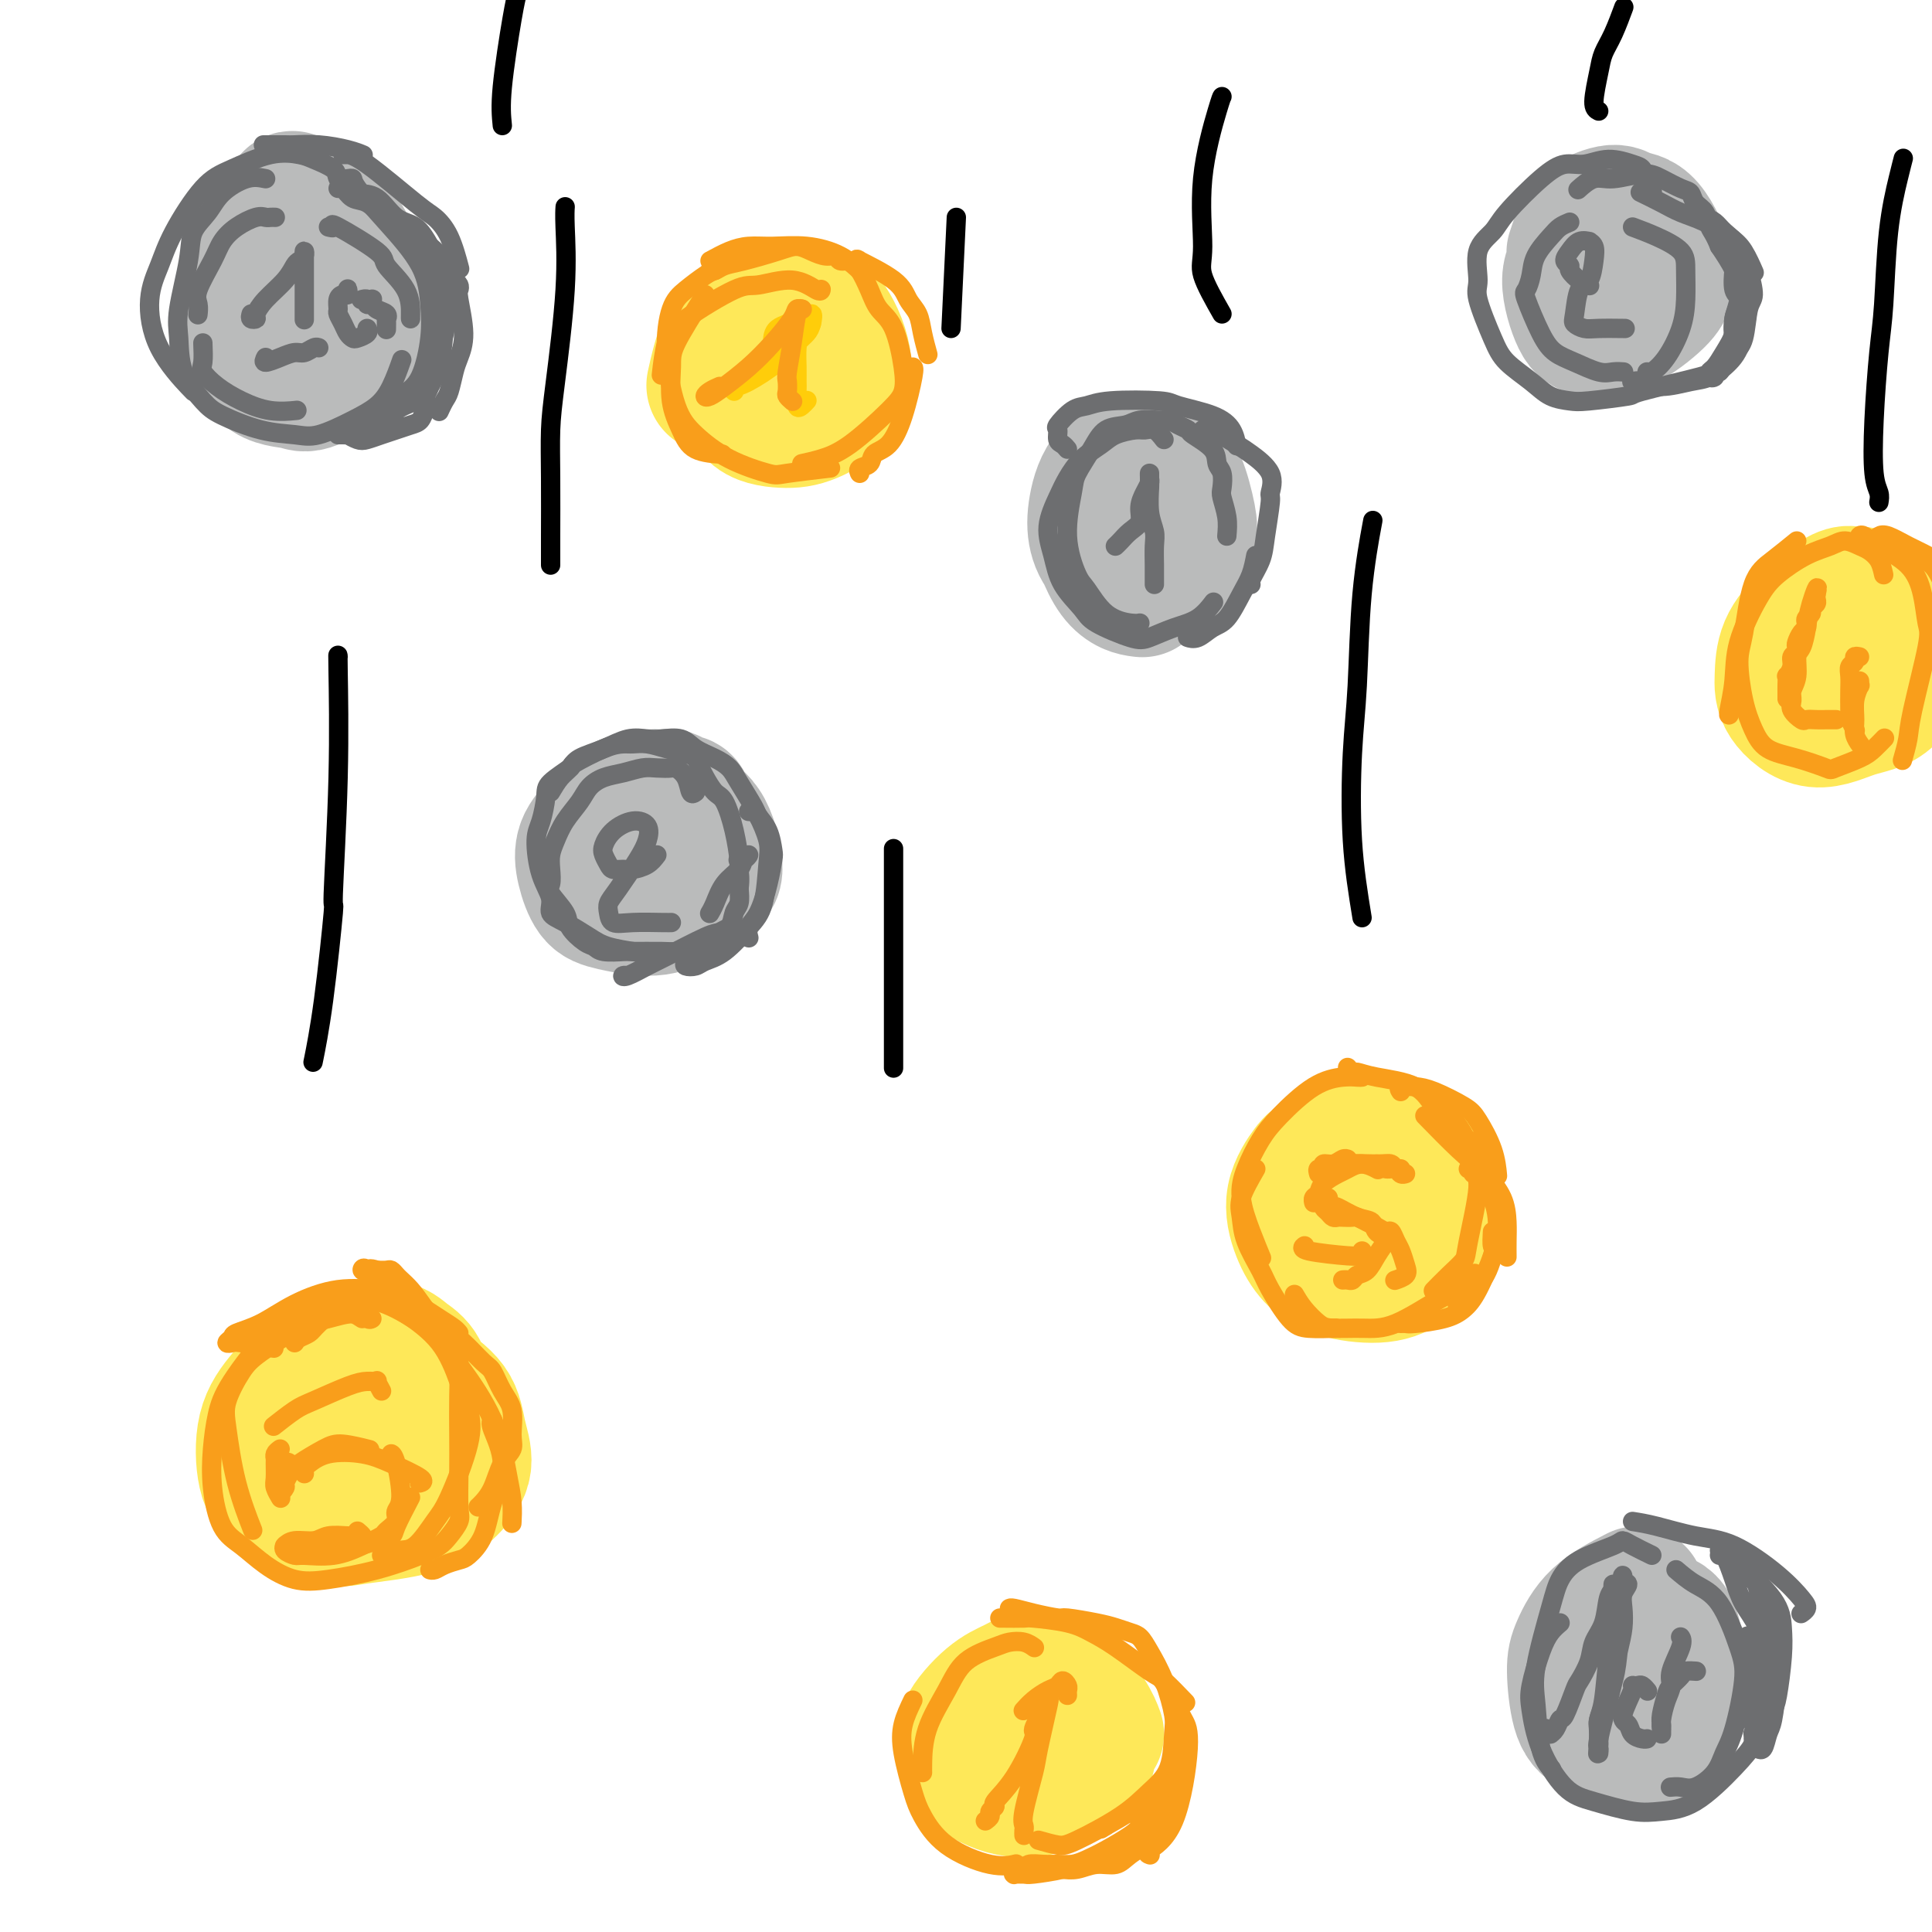 <svg viewBox='0 0 400 400' version='1.1' xmlns='http://www.w3.org/2000/svg' xmlns:xlink='http://www.w3.org/1999/xlink'><g fill='none' stroke='rgb(254,232,89)' stroke-width='28' stroke-linecap='round' stroke-linejoin='round'><path d='M289,242c0.384,-0.633 0.768,-1.267 0,-2c-0.768,-0.733 -2.687,-1.567 -4,-2c-1.313,-0.433 -2.021,-0.466 -4,0c-1.979,0.466 -5.230,1.430 -7,2c-1.770,0.570 -2.060,0.748 -3,2c-0.940,1.252 -2.532,3.580 -3,6c-0.468,2.420 0.187,4.932 1,7c0.813,2.068 1.782,3.693 3,5c1.218,1.307 2.684,2.297 5,3c2.316,0.703 5.481,1.120 8,1c2.519,-0.120 4.392,-0.777 6,-2c1.608,-1.223 2.952,-3.010 4,-5c1.048,-1.990 1.801,-4.181 2,-6c0.199,-1.819 -0.157,-3.264 -1,-5c-0.843,-1.736 -2.173,-3.761 -3,-5c-0.827,-1.239 -1.150,-1.690 -2,-2c-0.850,-0.310 -2.226,-0.477 -4,0c-1.774,0.477 -3.947,1.598 -6,3c-2.053,1.402 -3.986,3.085 -5,5c-1.014,1.915 -1.108,4.063 -1,6c0.108,1.937 0.417,3.665 1,5c0.583,1.335 1.438,2.279 3,3c1.562,0.721 3.830,1.221 6,1c2.170,-0.221 4.242,-1.162 6,-3c1.758,-1.838 3.201,-4.575 4,-6c0.799,-1.425 0.954,-1.540 1,-3c0.046,-1.460 -0.015,-4.264 -1,-6c-0.985,-1.736 -2.893,-2.403 -4,-3c-1.107,-0.597 -1.413,-1.122 -3,-1c-1.587,0.122 -4.453,0.892 -6,2c-1.547,1.108 -1.773,2.554 -2,4'/><path d='M280,246c-1.467,1.378 -1.133,1.822 -1,2c0.133,0.178 0.067,0.089 0,0'/></g>
<g fill='none' stroke='rgb(186,187,187)' stroke-width='28' stroke-linecap='round' stroke-linejoin='round'><path d='M142,167c-0.124,-0.473 -0.248,-0.945 -1,-1c-0.752,-0.055 -2.132,0.308 -3,0c-0.868,-0.308 -1.225,-1.287 -3,-1c-1.775,0.287 -4.968,1.842 -7,3c-2.032,1.158 -2.904,1.920 -4,3c-1.096,1.080 -2.416,2.477 -3,4c-0.584,1.523 -0.432,3.173 0,5c0.432,1.827 1.146,3.830 2,5c0.854,1.170 1.849,1.505 4,2c2.151,0.495 5.457,1.149 8,1c2.543,-0.149 4.321,-1.103 6,-2c1.679,-0.897 3.258,-1.738 4,-3c0.742,-1.262 0.647,-2.946 1,-4c0.353,-1.054 1.153,-1.480 0,-4c-1.153,-2.520 -4.260,-7.135 -6,-9c-1.740,-1.865 -2.115,-0.980 -4,0c-1.885,0.980 -5.281,2.057 -7,3c-1.719,0.943 -1.761,1.754 -2,3c-0.239,1.246 -0.675,2.929 0,5c0.675,2.071 2.463,4.530 4,6c1.537,1.470 2.825,1.950 5,2c2.175,0.050 5.239,-0.332 7,-1c1.761,-0.668 2.220,-1.623 3,-2c0.780,-0.377 1.881,-0.176 2,-2c0.119,-1.824 -0.745,-5.675 -2,-8c-1.255,-2.325 -2.903,-3.126 -4,-4c-1.097,-0.874 -1.645,-1.822 -3,-2c-1.355,-0.178 -3.519,0.414 -5,1c-1.481,0.586 -2.280,1.168 -3,2c-0.720,0.832 -1.360,1.916 -2,3'/><path d='M129,172c-1.111,1.822 1.111,3.378 2,4c0.889,0.622 0.444,0.311 0,0'/><path d='M328,59c-0.185,1.073 -0.370,2.146 0,3c0.370,0.854 1.295,1.491 2,2c0.705,0.509 1.188,0.892 2,1c0.812,0.108 1.952,-0.059 3,-1c1.048,-0.941 2.005,-2.657 3,-4c0.995,-1.343 2.029,-2.313 2,-4c-0.029,-1.687 -1.119,-4.090 -2,-6c-0.881,-1.910 -1.551,-3.327 -2,-4c-0.449,-0.673 -0.675,-0.601 -2,0c-1.325,0.601 -3.749,1.730 -5,3c-1.251,1.270 -1.328,2.681 -2,4c-0.672,1.319 -1.939,2.547 -2,5c-0.061,2.453 1.083,6.130 2,8c0.917,1.870 1.608,1.933 3,2c1.392,0.067 3.486,0.137 6,-1c2.514,-1.137 5.449,-3.480 7,-5c1.551,-1.520 1.719,-2.216 2,-3c0.281,-0.784 0.675,-1.655 0,-4c-0.675,-2.345 -2.418,-6.165 -4,-8c-1.582,-1.835 -3.002,-1.686 -4,-2c-0.998,-0.314 -1.574,-1.093 -3,-1c-1.426,0.093 -3.702,1.056 -5,2c-1.298,0.944 -1.619,1.870 -2,3c-0.381,1.130 -0.823,2.466 -1,3c-0.177,0.534 -0.088,0.267 0,0'/><path d='M240,104c0.208,-1.031 0.417,-2.063 0,-3c-0.417,-0.937 -1.458,-1.781 -2,-3c-0.542,-1.219 -0.584,-2.813 -2,-3c-1.416,-0.187 -4.206,1.034 -6,3c-1.794,1.966 -2.592,4.679 -3,7c-0.408,2.321 -0.426,4.251 0,6c0.426,1.749 1.294,3.317 3,5c1.706,1.683 4.248,3.479 6,4c1.752,0.521 2.712,-0.235 4,-1c1.288,-0.765 2.903,-1.538 4,-3c1.097,-1.462 1.677,-3.611 2,-5c0.323,-1.389 0.388,-2.016 0,-4c-0.388,-1.984 -1.230,-5.323 -2,-7c-0.770,-1.677 -1.467,-1.691 -2,-2c-0.533,-0.309 -0.903,-0.913 -3,0c-2.097,0.913 -5.920,3.345 -8,5c-2.080,1.655 -2.416,2.535 -3,3c-0.584,0.465 -1.414,0.516 -1,3c0.414,2.484 2.073,7.399 4,10c1.927,2.601 4.122,2.886 5,3c0.878,0.114 0.439,0.057 0,0'/><path d='M54,59c-1.335,2.168 -2.669,4.336 -3,6c-0.331,1.664 0.342,2.823 1,5c0.658,2.177 1.300,5.371 3,7c1.700,1.629 4.457,1.691 6,2c1.543,0.309 1.871,0.864 4,0c2.129,-0.864 6.059,-3.146 8,-5c1.941,-1.854 1.891,-3.281 2,-5c0.109,-1.719 0.375,-3.732 0,-7c-0.375,-3.268 -1.392,-7.793 -3,-11c-1.608,-3.207 -3.809,-5.095 -6,-6c-2.191,-0.905 -4.373,-0.825 -5,-2c-0.627,-1.175 0.302,-3.605 -2,0c-2.302,3.605 -7.836,13.243 -9,18c-1.164,4.757 2.042,4.631 5,5c2.958,0.369 5.669,1.232 8,1c2.331,-0.232 4.282,-1.559 6,-3c1.718,-1.441 3.203,-2.994 4,-4c0.797,-1.006 0.907,-1.464 1,-2c0.093,-0.536 0.168,-1.151 -1,-3c-1.168,-1.849 -3.578,-4.932 -5,-6c-1.422,-1.068 -1.855,-0.121 -3,0c-1.145,0.121 -3.000,-0.583 -5,1c-2.000,1.583 -4.143,5.452 -5,7c-0.857,1.548 -0.429,0.774 0,0'/></g>
<g fill='none' stroke='rgb(254,232,89)' stroke-width='28' stroke-linecap='round' stroke-linejoin='round'><path d='M159,64c-1.699,3.290 -3.399,6.580 -4,9c-0.601,2.420 -0.105,3.972 0,6c0.105,2.028 -0.183,4.534 1,6c1.183,1.466 3.835,1.891 6,2c2.165,0.109 3.843,-0.099 6,-1c2.157,-0.901 4.794,-2.494 6,-5c1.206,-2.506 0.981,-5.926 0,-9c-0.981,-3.074 -2.718,-5.802 -4,-7c-1.282,-1.198 -2.108,-0.867 -3,-1c-0.892,-0.133 -1.849,-0.729 -4,0c-2.151,0.729 -5.497,2.785 -7,4c-1.503,1.215 -1.163,1.591 -1,2c0.163,0.409 0.150,0.853 0,1c-0.150,0.147 -0.436,-0.002 0,0c0.436,0.002 1.592,0.154 2,0c0.408,-0.154 0.066,-0.614 0,-1c-0.066,-0.386 0.145,-0.698 0,-1c-0.145,-0.302 -0.645,-0.595 -1,-1c-0.355,-0.405 -0.565,-0.924 -1,-1c-0.435,-0.076 -1.096,0.289 -2,1c-0.904,0.711 -2.051,1.768 -3,4c-0.949,2.232 -1.700,5.638 -2,7c-0.300,1.362 -0.150,0.681 0,0'/><path d='M67,289c-0.354,0.044 -0.709,0.087 -1,0c-0.291,-0.087 -0.520,-0.306 -1,0c-0.480,0.306 -1.212,1.137 -2,2c-0.788,0.863 -1.633,1.758 -2,4c-0.367,2.242 -0.257,5.832 0,8c0.257,2.168 0.659,2.916 1,4c0.341,1.084 0.619,2.504 2,3c1.381,0.496 3.865,0.067 6,-1c2.135,-1.067 3.923,-2.774 5,-4c1.077,-1.226 1.444,-1.972 2,-3c0.556,-1.028 1.301,-2.340 1,-4c-0.301,-1.660 -1.649,-3.669 -2,-6c-0.351,-2.331 0.293,-4.986 -2,-5c-2.293,-0.014 -7.523,2.611 -10,4c-2.477,1.389 -2.200,1.541 -2,2c0.200,0.459 0.324,1.226 0,2c-0.324,0.774 -1.097,1.554 -1,3c0.097,1.446 1.063,3.559 2,5c0.937,1.441 1.844,2.211 3,3c1.156,0.789 2.561,1.597 4,2c1.439,0.403 2.913,0.400 4,0c1.087,-0.400 1.787,-1.198 2,-2c0.213,-0.802 -0.062,-1.608 0,-3c0.062,-1.392 0.460,-3.369 0,-5c-0.460,-1.631 -1.779,-2.914 -3,-4c-1.221,-1.086 -2.344,-1.973 -3,-3c-0.656,-1.027 -0.846,-2.193 -2,0c-1.154,2.193 -3.272,7.744 -4,10c-0.728,2.256 -0.065,1.216 1,2c1.065,0.784 2.533,3.392 4,6'/><path d='M69,309c1.740,1.675 3.590,1.861 5,2c1.410,0.139 2.380,0.230 3,0c0.620,-0.230 0.892,-0.780 1,-1c0.108,-0.220 0.054,-0.110 0,0'/><path d='M227,359c-0.391,-1.068 -0.782,-2.137 -2,-4c-1.218,-1.863 -3.265,-4.521 -5,-6c-1.735,-1.479 -3.160,-1.778 -4,-2c-0.840,-0.222 -1.097,-0.367 -2,0c-0.903,0.367 -2.454,1.244 -4,2c-1.546,0.756 -3.088,1.390 -5,3c-1.912,1.610 -4.195,4.195 -5,6c-0.805,1.805 -0.132,2.829 0,4c0.132,1.171 -0.277,2.488 1,4c1.277,1.512 4.239,3.218 7,4c2.761,0.782 5.322,0.641 8,0c2.678,-0.641 5.473,-1.781 7,-3c1.527,-1.219 1.785,-2.516 2,-3c0.215,-0.484 0.389,-0.153 0,-2c-0.389,-1.847 -1.339,-5.870 -2,-8c-0.661,-2.130 -1.034,-2.367 -2,-3c-0.966,-0.633 -2.525,-1.663 -4,-2c-1.475,-0.337 -2.864,0.020 -4,1c-1.136,0.980 -2.017,2.582 -3,4c-0.983,1.418 -2.067,2.653 -2,4c0.067,1.347 1.286,2.806 2,4c0.714,1.194 0.923,2.124 3,3c2.077,0.876 6.021,1.699 8,2c1.979,0.301 1.994,0.081 2,0c0.006,-0.081 0.002,-0.023 0,0c-0.002,0.023 -0.001,0.012 0,0'/><path d='M89,291c-0.574,-2.684 -1.148,-5.368 -2,-7c-0.852,-1.632 -1.980,-2.213 -3,-3c-1.020,-0.787 -1.930,-1.780 -4,-2c-2.070,-0.220 -5.299,0.331 -8,1c-2.701,0.669 -4.875,1.455 -7,3c-2.125,1.545 -4.203,3.851 -6,6c-1.797,2.149 -3.314,4.143 -4,7c-0.686,2.857 -0.541,6.579 0,9c0.541,2.421 1.477,3.541 4,5c2.523,1.459 6.632,3.256 9,4c2.368,0.744 2.996,0.434 6,0c3.004,-0.434 8.386,-0.992 12,-2c3.614,-1.008 5.462,-2.465 7,-4c1.538,-1.535 2.768,-3.149 3,-5c0.232,-1.851 -0.534,-3.938 -1,-6c-0.466,-2.062 -0.631,-4.099 -2,-6c-1.369,-1.901 -3.943,-3.665 -6,-5c-2.057,-1.335 -3.599,-2.242 -5,-3c-1.401,-0.758 -2.663,-1.366 -4,-2c-1.337,-0.634 -2.750,-1.294 -4,-1c-1.250,0.294 -2.336,1.541 -3,2c-0.664,0.459 -0.904,0.131 -1,0c-0.096,-0.131 -0.048,-0.066 0,0'/><path d='M380,147c1.170,-2.266 2.340,-4.532 3,-5c0.660,-0.468 0.810,0.862 1,0c0.190,-0.862 0.422,-3.916 0,-6c-0.422,-2.084 -1.496,-3.200 -2,-4c-0.504,-0.800 -0.436,-1.285 -1,-2c-0.564,-0.715 -1.759,-1.659 -3,-2c-1.241,-0.341 -2.526,-0.078 -4,1c-1.474,1.078 -3.135,2.972 -4,5c-0.865,2.028 -0.935,4.189 -1,6c-0.065,1.811 -0.126,3.272 1,5c1.126,1.728 3.439,3.723 6,4c2.561,0.277 5.372,-1.165 8,-2c2.628,-0.835 5.075,-1.064 7,-3c1.925,-1.936 3.329,-5.579 4,-7c0.671,-1.421 0.609,-0.619 0,-2c-0.609,-1.381 -1.764,-4.944 -3,-7c-1.236,-2.056 -2.553,-2.607 -3,-3c-0.447,-0.393 -0.025,-0.630 -2,0c-1.975,0.630 -6.348,2.128 -8,3c-1.652,0.872 -0.583,1.118 -1,2c-0.417,0.882 -2.319,2.398 -2,4c0.319,1.602 2.859,3.289 4,4c1.141,0.711 0.885,0.446 2,0c1.115,-0.446 3.603,-1.072 5,-2c1.397,-0.928 1.704,-2.159 2,-3c0.296,-0.841 0.580,-1.292 0,-3c-0.580,-1.708 -2.026,-4.673 -3,-6c-0.974,-1.327 -1.478,-1.015 -2,-1c-0.522,0.015 -1.064,-0.265 -2,0c-0.936,0.265 -2.268,1.076 -3,2c-0.732,0.924 -0.866,1.962 -1,3'/><path d='M378,128c0.044,2.556 2.156,6.444 3,8c0.844,1.556 0.422,0.778 0,0'/></g>
<g fill='none' stroke='rgb(186,187,187)' stroke-width='28' stroke-linecap='round' stroke-linejoin='round'><path d='M339,330c-2.963,1.528 -5.925,3.056 -8,5c-2.075,1.944 -3.261,4.304 -4,6c-0.739,1.696 -1.029,2.730 -1,5c0.029,2.270 0.378,5.778 1,8c0.622,2.222 1.519,3.158 3,4c1.481,0.842 3.548,1.588 6,2c2.452,0.412 5.290,0.488 7,0c1.710,-0.488 2.290,-1.539 3,-3c0.710,-1.461 1.548,-3.331 2,-5c0.452,-1.669 0.517,-3.136 0,-5c-0.517,-1.864 -1.617,-4.126 -3,-6c-1.383,-1.874 -3.050,-3.360 -4,-4c-0.950,-0.640 -1.182,-0.434 -2,0c-0.818,0.434 -2.221,1.097 -3,2c-0.779,0.903 -0.932,2.045 -1,3c-0.068,0.955 -0.049,1.724 0,3c0.049,1.276 0.129,3.058 1,4c0.871,0.942 2.534,1.045 4,1c1.466,-0.045 2.736,-0.236 4,-1c1.264,-0.764 2.521,-2.099 3,-3c0.479,-0.901 0.178,-1.367 0,-3c-0.178,-1.633 -0.233,-4.433 -1,-6c-0.767,-1.567 -2.246,-1.903 -3,-2c-0.754,-0.097 -0.785,0.044 -2,1c-1.215,0.956 -3.616,2.728 -5,4c-1.384,1.272 -1.750,2.043 -2,3c-0.250,0.957 -0.382,2.099 0,3c0.382,0.901 1.278,1.561 2,2c0.722,0.439 1.271,0.657 2,1c0.729,0.343 1.637,0.812 2,1c0.363,0.188 0.182,0.094 0,0'/></g>
<g fill='none' stroke='rgb(109,110,112)' stroke-width='4' stroke-linecap='round' stroke-linejoin='round'><path d='M74,41c-0.621,-0.665 -1.241,-1.330 -2,-2c-0.759,-0.670 -1.655,-1.345 -2,-2c-0.345,-0.655 -0.139,-1.291 -1,-2c-0.861,-0.709 -2.790,-1.493 -4,-2c-1.210,-0.507 -1.699,-0.738 -3,-1c-1.301,-0.262 -3.412,-0.554 -6,0c-2.588,0.554 -5.654,1.953 -8,3c-2.346,1.047 -3.972,1.743 -6,4c-2.028,2.257 -4.459,6.076 -6,9c-1.541,2.924 -2.192,4.951 -3,7c-0.808,2.049 -1.772,4.118 -2,7c-0.228,2.882 0.279,6.577 2,10c1.721,3.423 4.656,6.576 6,8c1.344,1.424 1.098,1.121 1,1c-0.098,-0.121 -0.049,-0.061 0,0'/><path d='M55,37c-1.192,-0.243 -2.384,-0.486 -4,0c-1.616,0.486 -3.656,1.701 -5,3c-1.344,1.299 -1.992,2.683 -3,4c-1.008,1.317 -2.375,2.566 -3,4c-0.625,1.434 -0.509,3.052 -1,6c-0.491,2.948 -1.591,7.225 -2,10c-0.409,2.775 -0.128,4.046 0,6c0.128,1.954 0.102,4.589 1,7c0.898,2.411 2.719,4.596 4,6c1.281,1.404 2.022,2.028 4,3c1.978,0.972 5.194,2.294 8,3c2.806,0.706 5.202,0.796 7,1c1.798,0.204 2.997,0.523 5,0c2.003,-0.523 4.810,-1.889 7,-3c2.190,-1.111 3.762,-1.968 5,-3c1.238,-1.032 2.141,-2.239 3,-4c0.859,-1.761 1.674,-4.074 2,-5c0.326,-0.926 0.163,-0.463 0,0'/><path d='M72,37c0.439,-0.073 0.877,-0.146 1,0c0.123,0.146 -0.071,0.510 1,2c1.071,1.490 3.407,4.107 6,7c2.593,2.893 5.445,6.062 7,9c1.555,2.938 1.815,5.645 2,8c0.185,2.355 0.295,4.358 0,7c-0.295,2.642 -0.993,5.923 -2,8c-1.007,2.077 -2.321,2.948 -4,4c-1.679,1.052 -3.721,2.283 -5,3c-1.279,0.717 -1.794,0.919 -2,1c-0.206,0.081 -0.103,0.040 0,0'/><path d='M52,65c-0.122,0.410 -0.244,0.819 0,1c0.244,0.181 0.853,0.133 1,0c0.147,-0.133 -0.168,-0.350 0,-1c0.168,-0.650 0.819,-1.732 2,-3c1.181,-1.268 2.891,-2.723 4,-4c1.109,-1.277 1.618,-2.378 2,-3c0.382,-0.622 0.638,-0.766 1,-1c0.362,-0.234 0.829,-0.559 1,-1c0.171,-0.441 0.046,-0.999 0,-1c-0.046,-0.001 -0.012,0.555 0,1c0.012,0.445 0.003,0.778 0,1c-0.003,0.222 -0.001,0.335 0,1c0.001,0.665 0.000,1.884 0,3c-0.000,1.116 -0.000,2.128 0,3c0.000,0.872 0.000,1.605 0,2c-0.000,0.395 -0.000,0.453 0,1c0.000,0.547 0.000,1.585 0,2c-0.000,0.415 -0.000,0.208 0,0'/><path d='M55,74c-0.261,0.503 -0.522,1.007 0,1c0.522,-0.007 1.828,-0.524 3,-1c1.172,-0.476 2.209,-0.912 3,-1c0.791,-0.088 1.336,0.172 2,0c0.664,-0.172 1.448,-0.777 2,-1c0.552,-0.223 0.872,-0.064 1,0c0.128,0.064 0.064,0.032 0,0'/><path d='M72,61c0.006,-0.391 0.012,-0.782 0,-1c-0.012,-0.218 -0.041,-0.262 0,0c0.041,0.262 0.154,0.829 0,1c-0.154,0.171 -0.574,-0.053 -1,0c-0.426,0.053 -0.857,0.385 -1,1c-0.143,0.615 0.004,1.513 0,2c-0.004,0.487 -0.157,0.562 0,1c0.157,0.438 0.624,1.239 1,2c0.376,0.761 0.661,1.482 1,2c0.339,0.518 0.732,0.832 1,1c0.268,0.168 0.412,0.189 1,0c0.588,-0.189 1.620,-0.589 2,-1c0.380,-0.411 0.109,-0.832 0,-1c-0.109,-0.168 -0.054,-0.084 0,0'/><path d='M77,63c-0.032,-0.423 -0.065,-0.845 0,-1c0.065,-0.155 0.227,-0.041 0,0c-0.227,0.041 -0.841,0.010 -1,0c-0.159,-0.010 0.139,0.001 0,0c-0.139,-0.001 -0.713,-0.015 -1,0c-0.287,0.015 -0.285,0.060 0,0c0.285,-0.060 0.855,-0.224 1,0c0.145,0.224 -0.133,0.835 0,1c0.133,0.165 0.677,-0.115 1,0c0.323,0.115 0.426,0.627 1,1c0.574,0.373 1.618,0.608 2,1c0.382,0.392 0.102,0.940 0,1c-0.102,0.060 -0.028,-0.368 0,0c0.028,0.368 0.008,1.534 0,2c-0.008,0.466 -0.004,0.233 0,0'/><path d='M57,45c-0.343,-0.011 -0.687,-0.022 -1,0c-0.313,0.022 -0.596,0.079 -1,0c-0.404,-0.079 -0.929,-0.292 -2,0c-1.071,0.292 -2.690,1.089 -4,2c-1.310,0.911 -2.313,1.936 -3,3c-0.687,1.064 -1.060,2.166 -2,4c-0.940,1.834 -2.448,4.399 -3,6c-0.552,1.601 -0.149,2.239 0,3c0.149,0.761 0.042,1.646 0,2c-0.042,0.354 -0.021,0.177 0,0'/><path d='M42,71c0.061,1.535 0.121,3.070 0,4c-0.121,0.930 -0.424,1.254 0,2c0.424,0.746 1.575,1.913 3,3c1.425,1.087 3.124,2.096 5,3c1.876,0.904 3.928,1.705 6,2c2.072,0.295 4.163,0.084 5,0c0.837,-0.084 0.418,-0.042 0,0'/><path d='M68,47c0.544,0.135 1.088,0.271 1,0c-0.088,-0.271 -0.808,-0.948 1,0c1.808,0.948 6.145,3.522 8,5c1.855,1.478 1.229,1.860 2,3c0.771,1.140 2.939,3.037 4,5c1.061,1.963 1.017,3.990 1,5c-0.017,1.010 -0.005,1.003 0,1c0.005,-0.003 0.002,-0.001 0,0'/><path d='M55,30c-0.422,0.002 -0.843,0.003 0,0c0.843,-0.003 2.951,-0.011 4,0c1.049,0.011 1.038,0.042 2,0c0.962,-0.042 2.897,-0.156 5,0c2.103,0.156 4.374,0.580 6,1c1.626,0.420 2.607,0.834 3,1c0.393,0.166 0.196,0.083 0,0'/><path d='M71,32c0.470,0.001 0.940,0.002 1,0c0.060,-0.002 -0.290,-0.005 0,0c0.290,0.005 1.220,0.020 4,2c2.780,1.980 7.411,5.926 10,8c2.589,2.074 3.137,2.278 4,3c0.863,0.722 2.040,1.964 3,4c0.960,2.036 1.703,4.868 2,6c0.297,1.132 0.149,0.566 0,0'/><path d='M94,58c0.413,0.323 0.826,0.646 1,1c0.174,0.354 0.110,0.740 0,1c-0.110,0.260 -0.267,0.395 0,2c0.267,1.605 0.959,4.681 1,7c0.041,2.319 -0.567,3.883 -1,5c-0.433,1.117 -0.691,1.788 -1,3c-0.309,1.212 -0.671,2.964 -1,4c-0.329,1.036 -0.627,1.356 -1,2c-0.373,0.644 -0.821,1.613 -1,2c-0.179,0.387 -0.090,0.194 0,0'/><path d='M89,84c-0.351,0.220 -0.701,0.440 -1,1c-0.299,0.560 -0.545,1.460 -1,2c-0.455,0.540 -1.118,0.720 -2,1c-0.882,0.280 -1.981,0.660 -3,1c-1.019,0.340 -1.957,0.641 -3,1c-1.043,0.359 -2.191,0.776 -3,1c-0.809,0.224 -1.280,0.256 -2,0c-0.720,-0.256 -1.689,-0.801 -2,-1c-0.311,-0.199 0.035,-0.052 0,0c-0.035,0.052 -0.452,0.009 -1,0c-0.548,-0.009 -1.229,0.016 -1,0c0.229,-0.016 1.367,-0.074 2,0c0.633,0.074 0.760,0.278 2,0c1.240,-0.278 3.593,-1.040 5,-2c1.407,-0.960 1.870,-2.120 3,-3c1.130,-0.880 2.929,-1.481 4,-2c1.071,-0.519 1.415,-0.957 2,-2c0.585,-1.043 1.411,-2.690 2,-4c0.589,-1.310 0.942,-2.284 1,-3c0.058,-0.716 -0.180,-1.175 0,-2c0.180,-0.825 0.776,-2.016 1,-3c0.224,-0.984 0.074,-1.759 0,-3c-0.074,-1.241 -0.072,-2.946 0,-4c0.072,-1.054 0.216,-1.456 0,-2c-0.216,-0.544 -0.790,-1.228 -1,-2c-0.210,-0.772 -0.057,-1.631 0,-2c0.057,-0.369 0.016,-0.248 0,0c-0.016,0.248 -0.008,0.624 0,1'/><path d='M91,57c0.682,-3.635 0.888,-0.722 1,2c0.112,2.722 0.131,5.255 0,8c-0.131,2.745 -0.414,5.703 -1,8c-0.586,2.297 -1.477,3.932 -2,5c-0.523,1.068 -0.677,1.568 -1,2c-0.323,0.432 -0.816,0.796 -1,1c-0.184,0.204 -0.060,0.249 0,0c0.060,-0.249 0.057,-0.790 0,-1c-0.057,-0.210 -0.168,-0.088 0,-1c0.168,-0.912 0.616,-2.858 1,-4c0.384,-1.142 0.703,-1.482 1,-3c0.297,-1.518 0.570,-4.216 1,-6c0.430,-1.784 1.016,-2.655 1,-4c-0.016,-1.345 -0.633,-3.164 -1,-5c-0.367,-1.836 -0.485,-3.690 -1,-5c-0.515,-1.310 -1.426,-2.076 -2,-3c-0.574,-0.924 -0.812,-2.006 -2,-3c-1.188,-0.994 -3.327,-1.898 -5,-3c-1.673,-1.102 -2.879,-2.400 -4,-3c-1.121,-0.600 -2.155,-0.502 -3,-1c-0.845,-0.498 -1.500,-1.594 -2,-2c-0.500,-0.406 -0.844,-0.123 -1,0c-0.156,0.123 -0.125,0.085 0,0c0.125,-0.085 0.344,-0.218 1,0c0.656,0.218 1.750,0.788 3,1c1.250,0.212 2.655,0.067 4,1c1.345,0.933 2.631,2.943 4,4c1.369,1.057 2.820,1.159 4,2c1.180,0.841 2.090,2.420 3,4'/><path d='M89,51c2.962,2.378 1.368,2.322 1,3c-0.368,0.678 0.489,2.089 1,3c0.511,0.911 0.676,1.322 1,2c0.324,0.678 0.807,1.622 1,2c0.193,0.378 0.097,0.189 0,0'/><path d='M342,40c0.091,-0.252 0.181,-0.503 0,-1c-0.181,-0.497 -0.635,-1.239 -1,-2c-0.365,-0.761 -0.642,-1.540 -1,-2c-0.358,-0.460 -0.798,-0.602 -2,-1c-1.202,-0.398 -3.166,-1.054 -5,-1c-1.834,0.054 -3.540,0.818 -5,1c-1.460,0.182 -2.676,-0.219 -4,0c-1.324,0.219 -2.757,1.056 -5,3c-2.243,1.944 -5.297,4.994 -7,7c-1.703,2.006 -2.055,2.966 -3,4c-0.945,1.034 -2.485,2.141 -3,4c-0.515,1.859 -0.007,4.468 0,6c0.007,1.532 -0.488,1.986 0,4c0.488,2.014 1.958,5.587 3,8c1.042,2.413 1.655,3.667 3,5c1.345,1.333 3.420,2.746 5,4c1.580,1.254 2.664,2.349 4,3c1.336,0.651 2.923,0.858 4,1c1.077,0.142 1.643,0.221 4,0c2.357,-0.221 6.504,-0.740 8,-1c1.496,-0.260 0.340,-0.260 3,-1c2.660,-0.740 9.137,-2.221 12,-3c2.863,-0.779 2.111,-0.855 2,-1c-0.111,-0.145 0.419,-0.360 1,-1c0.581,-0.640 1.214,-1.707 2,-3c0.786,-1.293 1.726,-2.813 2,-4c0.274,-1.187 -0.117,-2.042 0,-3c0.117,-0.958 0.743,-2.020 1,-3c0.257,-0.980 0.146,-1.879 0,-3c-0.146,-1.121 -0.327,-2.463 -1,-4c-0.673,-1.537 -1.836,-3.268 -3,-5'/><path d='M356,51c-1.041,-2.605 -1.642,-3.117 -2,-4c-0.358,-0.883 -0.473,-2.138 -1,-3c-0.527,-0.862 -1.468,-1.332 -2,-2c-0.532,-0.668 -0.656,-1.534 -1,-2c-0.344,-0.466 -0.910,-0.533 -2,-1c-1.090,-0.467 -2.706,-1.333 -4,-2c-1.294,-0.667 -2.267,-1.135 -4,-1c-1.733,0.135 -4.227,0.871 -6,1c-1.773,0.129 -2.823,-0.350 -4,0c-1.177,0.350 -2.479,1.529 -3,2c-0.521,0.471 -0.260,0.236 0,0'/><path d='M329,59c0.100,0.128 0.200,0.255 0,0c-0.200,-0.255 -0.699,-0.894 -1,-1c-0.301,-0.106 -0.404,0.320 -1,0c-0.596,-0.320 -1.685,-1.386 -2,-2c-0.315,-0.614 0.144,-0.777 0,-1c-0.144,-0.223 -0.891,-0.505 -1,-1c-0.109,-0.495 0.419,-1.203 1,-2c0.581,-0.797 1.214,-1.684 2,-2c0.786,-0.316 1.725,-0.060 2,0c0.275,0.060 -0.115,-0.076 0,0c0.115,0.076 0.735,0.363 1,1c0.265,0.637 0.175,1.623 0,3c-0.175,1.377 -0.433,3.143 -1,4c-0.567,0.857 -1.442,0.804 -2,2c-0.558,1.196 -0.800,3.641 -1,5c-0.200,1.359 -0.359,1.632 0,2c0.359,0.368 1.234,0.831 2,1c0.766,0.169 1.422,0.045 3,0c1.578,-0.045 4.079,-0.012 5,0c0.921,0.012 0.263,0.003 0,0c-0.263,-0.003 -0.132,-0.002 0,0'/><path d='M325,46c-0.704,0.291 -1.407,0.583 -2,1c-0.593,0.417 -1.075,0.961 -2,2c-0.925,1.039 -2.291,2.574 -3,4c-0.709,1.426 -0.760,2.742 -1,4c-0.240,1.258 -0.670,2.458 -1,3c-0.330,0.542 -0.559,0.426 0,2c0.559,1.574 1.907,4.838 3,7c1.093,2.162 1.932,3.220 3,4c1.068,0.780 2.363,1.281 4,2c1.637,0.719 3.614,1.657 5,2c1.386,0.343 2.181,0.092 3,0c0.819,-0.092 1.663,-0.026 2,0c0.337,0.026 0.169,0.013 0,0'/><path d='M338,47c1.576,0.588 3.153,1.176 5,2c1.847,0.824 3.965,1.883 5,3c1.035,1.117 0.989,2.293 1,4c0.011,1.707 0.080,3.946 0,6c-0.080,2.054 -0.309,3.923 -1,6c-0.691,2.077 -1.845,4.361 -3,6c-1.155,1.639 -2.311,2.634 -3,3c-0.689,0.366 -0.911,0.105 -1,0c-0.089,-0.105 -0.044,-0.052 0,0'/><path d='M340,40c-0.363,-0.177 -0.726,-0.353 0,0c0.726,0.353 2.540,1.237 4,2c1.460,0.763 2.567,1.407 4,2c1.433,0.593 3.193,1.137 5,2c1.807,0.863 3.659,2.046 5,3c1.341,0.954 2.169,1.680 3,3c0.831,1.320 1.666,3.234 2,4c0.334,0.766 0.167,0.383 0,0'/><path d='M353,45c0.696,0.257 1.392,0.513 2,1c0.608,0.487 1.126,1.204 2,2c0.874,0.796 2.102,1.669 3,3c0.898,1.331 1.464,3.119 2,5c0.536,1.881 1.041,3.854 1,5c-0.041,1.146 -0.626,1.464 -1,3c-0.374,1.536 -0.535,4.292 -1,6c-0.465,1.708 -1.234,2.370 -2,3c-0.766,0.630 -1.531,1.227 -2,2c-0.469,0.773 -0.644,1.720 -1,2c-0.356,0.280 -0.894,-0.107 -1,0c-0.106,0.107 0.219,0.709 0,1c-0.219,0.291 -0.984,0.272 -1,0c-0.016,-0.272 0.715,-0.797 1,-1c0.285,-0.203 0.122,-0.085 0,0c-0.122,0.085 -0.204,0.138 0,0c0.204,-0.138 0.694,-0.465 1,-1c0.306,-0.535 0.426,-1.278 1,-2c0.574,-0.722 1.600,-1.423 2,-2c0.400,-0.577 0.174,-1.031 0,-2c-0.174,-0.969 -0.295,-2.454 0,-4c0.295,-1.546 1.005,-3.153 1,-4c-0.005,-0.847 -0.725,-0.934 -1,-2c-0.275,-1.066 -0.105,-3.110 0,-4c0.105,-0.890 0.144,-0.624 0,-1c-0.144,-0.376 -0.470,-1.393 0,-1c0.470,0.393 1.735,2.197 3,4'/><path d='M362,58c0.366,2.483 -0.219,7.689 -1,11c-0.781,3.311 -1.760,4.726 -3,6c-1.240,1.274 -2.742,2.408 -4,3c-1.258,0.592 -2.271,0.642 -4,1c-1.729,0.358 -4.175,1.024 -6,1c-1.825,-0.024 -3.030,-0.737 -4,-1c-0.970,-0.263 -1.706,-0.075 -2,0c-0.294,0.075 -0.147,0.038 0,0'/><path d='M231,113c-0.069,0.064 -0.138,0.127 0,0c0.138,-0.127 0.485,-0.446 1,-1c0.515,-0.554 1.200,-1.343 2,-2c0.800,-0.657 1.717,-1.184 2,-2c0.283,-0.816 -0.068,-1.923 0,-3c0.068,-1.077 0.554,-2.123 1,-3c0.446,-0.877 0.852,-1.584 1,-2c0.148,-0.416 0.039,-0.541 0,-1c-0.039,-0.459 -0.007,-1.252 0,-1c0.007,0.252 -0.012,1.550 0,2c0.012,0.450 0.056,0.053 0,1c-0.056,0.947 -0.211,3.239 0,5c0.211,1.761 0.789,2.993 1,4c0.211,1.007 0.057,1.789 0,3c-0.057,1.211 -0.015,2.850 0,4c0.015,1.150 0.004,1.811 0,2c-0.004,0.189 -0.001,-0.094 0,0c0.001,0.094 0.000,0.564 0,1c-0.000,0.436 -0.000,0.839 0,1c0.000,0.161 0.000,0.081 0,0'/><path d='M241,91c-0.652,-0.850 -1.303,-1.701 -2,-2c-0.697,-0.299 -1.439,-0.048 -2,0c-0.561,0.048 -0.941,-0.108 -2,0c-1.059,0.108 -2.797,0.480 -4,1c-1.203,0.520 -1.872,1.187 -3,2c-1.128,0.813 -2.716,1.773 -4,3c-1.284,1.227 -2.263,2.721 -3,4c-0.737,1.279 -1.231,2.341 -2,4c-0.769,1.659 -1.812,3.913 -2,6c-0.188,2.087 0.481,4.006 1,6c0.519,1.994 0.889,4.063 2,6c1.111,1.937 2.964,3.742 4,5c1.036,1.258 1.256,1.968 3,3c1.744,1.032 5.010,2.385 7,3c1.990,0.615 2.702,0.494 4,0c1.298,-0.494 3.183,-1.359 5,-2c1.817,-0.641 3.566,-1.057 5,-2c1.434,-0.943 2.553,-2.412 3,-3c0.447,-0.588 0.224,-0.294 0,0'/><path d='M254,111c0.111,-1.277 0.222,-2.554 0,-4c-0.222,-1.446 -0.777,-3.061 -1,-4c-0.223,-0.939 -0.113,-1.201 0,-2c0.113,-0.799 0.228,-2.137 0,-3c-0.228,-0.863 -0.799,-1.253 -1,-2c-0.201,-0.747 -0.032,-1.850 -1,-3c-0.968,-1.150 -3.072,-2.346 -4,-3c-0.928,-0.654 -0.678,-0.765 -1,-1c-0.322,-0.235 -1.215,-0.595 -2,-1c-0.785,-0.405 -1.463,-0.854 -2,-1c-0.537,-0.146 -0.933,0.010 -2,0c-1.067,-0.010 -2.804,-0.186 -4,0c-1.196,0.186 -1.850,0.734 -3,1c-1.150,0.266 -2.797,0.252 -4,1c-1.203,0.748 -1.962,2.260 -3,4c-1.038,1.740 -2.354,3.709 -3,5c-0.646,1.291 -0.621,1.904 -1,4c-0.379,2.096 -1.160,5.676 -1,9c0.160,3.324 1.262,6.393 2,8c0.738,1.607 1.112,1.751 2,3c0.888,1.249 2.290,3.603 4,5c1.710,1.397 3.730,1.838 5,2c1.270,0.162 1.792,0.046 2,0c0.208,-0.046 0.104,-0.023 0,0'/><path d='M221,93c-0.304,-0.368 -0.608,-0.736 -1,-1c-0.392,-0.264 -0.870,-0.424 -1,-1c-0.130,-0.576 0.090,-1.570 0,-2c-0.090,-0.430 -0.490,-0.298 0,-1c0.490,-0.702 1.870,-2.238 3,-3c1.130,-0.762 2.010,-0.749 3,-1c0.990,-0.251 2.090,-0.767 5,-1c2.910,-0.233 7.631,-0.185 10,0c2.369,0.185 2.386,0.505 4,1c1.614,0.495 4.824,1.164 7,2c2.176,0.836 3.317,1.841 4,3c0.683,1.159 0.910,2.474 1,3c0.090,0.526 0.045,0.263 0,0'/><path d='M249,89c0.445,0.081 0.891,0.162 1,0c0.109,-0.162 -0.118,-0.569 1,0c1.118,0.569 3.583,2.112 5,3c1.417,0.888 1.788,1.122 3,2c1.212,0.878 3.265,2.400 4,4c0.735,1.600 0.151,3.276 0,4c-0.151,0.724 0.131,0.495 0,2c-0.131,1.505 -0.676,4.743 -1,7c-0.324,2.257 -0.427,3.533 -1,5c-0.573,1.467 -1.616,3.126 -2,4c-0.384,0.874 -0.110,0.964 0,1c0.110,0.036 0.055,0.018 0,0'/><path d='M260,115c-0.268,1.377 -0.536,2.755 -1,4c-0.464,1.245 -1.123,2.358 -2,4c-0.877,1.642 -1.972,3.813 -3,5c-1.028,1.187 -1.988,1.390 -3,2c-1.012,0.610 -2.075,1.627 -3,2c-0.925,0.373 -1.710,0.100 -2,0c-0.290,-0.100 -0.083,-0.029 0,0c0.083,0.029 0.041,0.014 0,0'/><path d='M136,177c-0.552,0.731 -1.103,1.462 -2,2c-0.897,0.538 -2.139,0.884 -3,1c-0.861,0.116 -1.342,0.002 -2,0c-0.658,-0.002 -1.492,0.110 -2,0c-0.508,-0.110 -0.688,-0.440 -1,-1c-0.312,-0.560 -0.756,-1.350 -1,-2c-0.244,-0.650 -0.289,-1.160 0,-2c0.289,-0.840 0.910,-2.009 2,-3c1.090,-0.991 2.647,-1.804 4,-2c1.353,-0.196 2.503,0.227 3,1c0.497,0.773 0.343,1.897 0,3c-0.343,1.103 -0.875,2.184 -2,4c-1.125,1.816 -2.842,4.367 -4,6c-1.158,1.633 -1.758,2.346 -2,3c-0.242,0.654 -0.128,1.247 0,2c0.128,0.753 0.269,1.666 1,2c0.731,0.334 2.052,0.090 4,0c1.948,-0.090 4.525,-0.024 6,0c1.475,0.024 1.850,0.007 2,0c0.150,-0.007 0.075,-0.003 0,0'/><path d='M144,164c-0.367,0.279 -0.734,0.558 -1,0c-0.266,-0.558 -0.429,-1.954 -1,-3c-0.571,-1.046 -1.548,-1.741 -2,-2c-0.452,-0.259 -0.378,-0.081 -1,0c-0.622,0.081 -1.938,0.066 -3,0c-1.062,-0.066 -1.869,-0.181 -3,0c-1.131,0.181 -2.586,0.659 -4,1c-1.414,0.341 -2.788,0.545 -4,1c-1.212,0.455 -2.262,1.160 -3,2c-0.738,0.840 -1.165,1.813 -2,3c-0.835,1.187 -2.079,2.587 -3,4c-0.921,1.413 -1.518,2.838 -2,4c-0.482,1.162 -0.850,2.061 -1,3c-0.150,0.939 -0.081,1.916 0,3c0.081,1.084 0.175,2.273 0,3c-0.175,0.727 -0.618,0.993 0,2c0.618,1.007 2.299,2.757 3,4c0.701,1.243 0.423,1.979 1,3c0.577,1.021 2.009,2.326 3,3c0.991,0.674 1.540,0.716 2,1c0.460,0.284 0.832,0.809 2,1c1.168,0.191 3.134,0.049 4,0c0.866,-0.049 0.633,-0.005 2,0c1.367,0.005 4.335,-0.028 6,0c1.665,0.028 2.029,0.117 3,0c0.971,-0.117 2.551,-0.439 4,-1c1.449,-0.561 2.767,-1.360 4,-2c1.233,-0.640 2.382,-1.120 3,-2c0.618,-0.880 0.705,-2.160 1,-3c0.295,-0.840 0.799,-1.240 1,-2c0.201,-0.760 0.101,-1.880 0,-3'/><path d='M153,184c0.300,-2.095 0.050,-3.333 0,-4c-0.050,-0.667 0.099,-0.763 0,-2c-0.099,-1.237 -0.446,-3.615 -1,-6c-0.554,-2.385 -1.314,-4.775 -2,-6c-0.686,-1.225 -1.299,-1.284 -2,-2c-0.701,-0.716 -1.492,-2.090 -2,-3c-0.508,-0.910 -0.733,-1.358 -1,-2c-0.267,-0.642 -0.575,-1.478 -1,-2c-0.425,-0.522 -0.966,-0.728 -2,-1c-1.034,-0.272 -2.559,-0.608 -4,-1c-1.441,-0.392 -2.797,-0.840 -4,-1c-1.203,-0.160 -2.252,-0.031 -3,0c-0.748,0.031 -1.196,-0.035 -2,0c-0.804,0.035 -1.966,0.170 -4,1c-2.034,0.830 -4.940,2.354 -6,3c-1.060,0.646 -0.274,0.413 -1,1c-0.726,0.587 -2.963,1.993 -4,3c-1.037,1.007 -0.872,1.613 -1,3c-0.128,1.387 -0.548,3.555 -1,5c-0.452,1.445 -0.937,2.168 -1,4c-0.063,1.832 0.297,4.774 1,7c0.703,2.226 1.750,3.738 2,5c0.250,1.262 -0.296,2.275 0,3c0.296,0.725 1.436,1.161 3,2c1.564,0.839 3.553,2.081 5,3c1.447,0.919 2.351,1.517 4,2c1.649,0.483 4.043,0.852 5,1c0.957,0.148 0.479,0.074 0,0'/><path d='M114,164c0.648,-1.090 1.295,-2.180 2,-3c0.705,-0.820 1.466,-1.368 2,-2c0.534,-0.632 0.841,-1.346 2,-2c1.159,-0.654 3.171,-1.249 5,-2c1.829,-0.751 3.475,-1.659 5,-2c1.525,-0.341 2.929,-0.113 4,0c1.071,0.113 1.810,0.113 3,0c1.190,-0.113 2.831,-0.339 4,0c1.169,0.339 1.865,1.243 3,2c1.135,0.757 2.709,1.367 4,2c1.291,0.633 2.300,1.287 3,2c0.700,0.713 1.091,1.483 2,3c0.909,1.517 2.335,3.780 3,5c0.665,1.220 0.568,1.398 1,2c0.432,0.602 1.392,1.628 2,3c0.608,1.372 0.863,3.091 1,4c0.137,0.909 0.156,1.007 0,2c-0.156,0.993 -0.487,2.879 -1,5c-0.513,2.121 -1.210,4.476 -2,6c-0.790,1.524 -1.674,2.218 -2,3c-0.326,0.782 -0.093,1.652 0,2c0.093,0.348 0.047,0.174 0,0'/><path d='M155,168c0.369,0.013 0.738,0.026 1,0c0.262,-0.026 0.417,-0.091 1,1c0.583,1.091 1.595,3.339 2,5c0.405,1.661 0.204,2.735 0,5c-0.204,2.265 -0.410,5.721 -1,8c-0.590,2.279 -1.563,3.382 -3,5c-1.437,1.618 -3.338,3.752 -5,5c-1.662,1.248 -3.083,1.610 -4,2c-0.917,0.390 -1.328,0.808 -2,1c-0.672,0.192 -1.606,0.156 -2,0c-0.394,-0.156 -0.250,-0.434 0,-1c0.250,-0.566 0.606,-1.422 1,-2c0.394,-0.578 0.827,-0.880 1,-1c0.173,-0.120 0.087,-0.060 0,0'/><path d='M149,193c1.039,-0.535 2.078,-1.070 2,-1c-0.078,0.070 -1.275,0.744 -2,1c-0.725,0.256 -0.980,0.093 -3,1c-2.020,0.907 -5.806,2.884 -8,4c-2.194,1.116 -2.798,1.371 -4,2c-1.202,0.629 -3.003,1.633 -4,2c-0.997,0.367 -1.192,0.099 -1,0c0.192,-0.099 0.769,-0.028 1,0c0.231,0.028 0.115,0.014 0,0'/><path d='M155,177c-0.825,0.432 -1.650,0.864 -2,1c-0.350,0.136 -0.224,-0.025 0,0c0.224,0.025 0.548,0.235 1,0c0.452,-0.235 1.032,-0.915 1,-1c-0.032,-0.085 -0.678,0.426 -1,1c-0.322,0.574 -0.321,1.212 -1,2c-0.679,0.788 -2.038,1.727 -3,3c-0.962,1.273 -1.528,2.881 -2,4c-0.472,1.119 -0.849,1.748 -1,2c-0.151,0.252 -0.075,0.126 0,0'/><path d='M320,358c0.032,-0.114 0.064,-0.228 0,0c-0.064,0.228 -0.224,0.800 0,1c0.224,0.200 0.832,0.030 1,0c0.168,-0.030 -0.106,0.079 0,0c0.106,-0.079 0.591,-0.348 1,-1c0.409,-0.652 0.744,-1.689 1,-2c0.256,-0.311 0.435,0.104 1,-1c0.565,-1.104 1.517,-3.728 2,-5c0.483,-1.272 0.496,-1.191 1,-2c0.504,-0.809 1.498,-2.507 2,-4c0.502,-1.493 0.513,-2.783 1,-4c0.487,-1.217 1.451,-2.363 2,-4c0.549,-1.637 0.684,-3.765 1,-5c0.316,-1.235 0.814,-1.578 1,-2c0.186,-0.422 0.061,-0.923 0,-1c-0.061,-0.077 -0.059,0.272 0,2c0.059,1.728 0.173,4.837 0,7c-0.173,2.163 -0.635,3.381 -1,6c-0.365,2.619 -0.634,6.639 -1,9c-0.366,2.361 -0.830,3.063 -1,4c-0.170,0.937 -0.045,2.108 0,3c0.045,0.892 0.012,1.504 0,2c-0.012,0.496 -0.003,0.875 0,1c0.003,0.125 0.001,-0.005 0,0c-0.001,0.005 -0.000,0.144 0,0c0.000,-0.144 0.000,-0.572 0,-1'/><path d='M331,361c-0.439,4.767 -0.037,0.183 0,-2c0.037,-2.183 -0.291,-1.967 0,-3c0.291,-1.033 1.201,-3.316 2,-6c0.799,-2.684 1.487,-5.770 2,-8c0.513,-2.230 0.851,-3.604 1,-5c0.149,-1.396 0.107,-2.814 0,-4c-0.107,-1.186 -0.280,-2.141 0,-3c0.280,-0.859 1.014,-1.622 1,-2c-0.014,-0.378 -0.776,-0.371 -1,-1c-0.224,-0.629 0.090,-1.895 0,1c-0.090,2.895 -0.584,9.952 -1,14c-0.416,4.048 -0.752,5.088 -1,6c-0.248,0.912 -0.406,1.695 -1,4c-0.594,2.305 -1.623,6.133 -2,8c-0.377,1.867 -0.101,1.772 0,2c0.101,0.228 0.029,0.779 0,1c-0.029,0.221 -0.014,0.110 0,0'/><path d='M341,350c0.092,0.113 0.185,0.225 0,0c-0.185,-0.225 -0.646,-0.789 -1,-1c-0.354,-0.211 -0.599,-0.069 -1,0c-0.401,0.069 -0.957,0.063 -1,0c-0.043,-0.063 0.426,-0.185 0,1c-0.426,1.185 -1.746,3.677 -2,5c-0.254,1.323 0.559,1.479 1,2c0.441,0.521 0.510,1.408 1,2c0.490,0.592 1.401,0.890 2,1c0.599,0.110 0.885,0.031 1,0c0.115,-0.031 0.057,-0.016 0,0'/><path d='M348,339c0.017,0.025 0.033,0.051 0,0c-0.033,-0.051 -0.117,-0.178 0,0c0.117,0.178 0.434,0.659 0,2c-0.434,1.341 -1.619,3.540 -2,5c-0.381,1.460 0.041,2.180 0,3c-0.041,0.820 -0.547,1.741 -1,3c-0.453,1.259 -0.853,2.856 -1,4c-0.147,1.144 -0.039,1.835 0,2c0.039,0.165 0.010,-0.194 0,0c-0.010,0.194 0.001,0.942 0,1c-0.001,0.058 -0.012,-0.575 0,-1c0.012,-0.425 0.049,-0.642 0,-1c-0.049,-0.358 -0.183,-0.856 0,-2c0.183,-1.144 0.683,-2.933 1,-4c0.317,-1.067 0.449,-1.410 1,-2c0.551,-0.590 1.519,-1.426 2,-2c0.481,-0.574 0.476,-0.885 1,-1c0.524,-0.115 1.578,-0.033 2,0c0.422,0.033 0.211,0.016 0,0'/><path d='M342,322c-1.476,-0.719 -2.952,-1.439 -4,-2c-1.048,-0.561 -1.669,-0.965 -2,-1c-0.331,-0.035 -0.373,0.299 -2,1c-1.627,0.701 -4.839,1.768 -7,3c-2.161,1.232 -3.271,2.629 -4,4c-0.729,1.371 -1.078,2.714 -2,6c-0.922,3.286 -2.418,8.513 -3,12c-0.582,3.487 -0.249,5.234 0,8c0.249,2.766 0.413,6.552 1,9c0.587,2.448 1.596,3.556 2,4c0.404,0.444 0.202,0.222 0,0'/><path d='M323,336c-0.677,0.577 -1.355,1.154 -2,2c-0.645,0.846 -1.258,1.960 -2,4c-0.742,2.040 -1.612,5.007 -2,7c-0.388,1.993 -0.292,3.011 0,5c0.292,1.989 0.782,4.950 2,8c1.218,3.050 3.165,6.189 5,8c1.835,1.811 3.558,2.295 6,3c2.442,0.705 5.604,1.629 8,2c2.396,0.371 4.025,0.187 6,0c1.975,-0.187 4.294,-0.376 7,-2c2.706,-1.624 5.797,-4.683 8,-7c2.203,-2.317 3.516,-3.893 4,-5c0.484,-1.107 0.138,-1.745 0,-2c-0.138,-0.255 -0.069,-0.128 0,0'/><path d='M347,325c1.234,1.051 2.468,2.101 4,3c1.532,0.899 3.360,1.646 5,4c1.640,2.354 3.090,6.313 4,9c0.910,2.687 1.279,4.101 1,7c-0.279,2.899 -1.205,7.285 -2,10c-0.795,2.715 -1.460,3.761 -2,5c-0.540,1.239 -0.954,2.672 -2,4c-1.046,1.328 -2.724,2.552 -4,3c-1.276,0.448 -2.151,0.121 -3,0c-0.849,-0.121 -1.671,-0.034 -2,0c-0.329,0.034 -0.164,0.017 0,0'/><path d='M338,315c1.387,0.218 2.774,0.436 5,1c2.226,0.564 5.291,1.474 8,2c2.709,0.526 5.062,0.666 8,2c2.938,1.334 6.461,3.860 9,6c2.539,2.140 4.093,3.893 5,5c0.907,1.107 1.167,1.567 1,2c-0.167,0.433 -0.762,0.838 -1,1c-0.238,0.162 -0.119,0.081 0,0'/><path d='M356,322c0.280,-0.054 0.559,-0.108 1,0c0.441,0.108 1.043,0.378 3,2c1.957,1.622 5.268,4.595 7,7c1.732,2.405 1.886,4.242 2,6c0.114,1.758 0.188,3.438 0,6c-0.188,2.562 -0.638,6.006 -1,8c-0.362,1.994 -0.636,2.537 -1,3c-0.364,0.463 -0.818,0.847 -1,1c-0.182,0.153 -0.091,0.077 0,0'/><path d='M363,333c-0.137,-0.162 -0.274,-0.324 0,0c0.274,0.324 0.960,1.135 2,2c1.040,0.865 2.434,1.784 3,4c0.566,2.216 0.305,5.728 0,9c-0.305,3.272 -0.655,6.304 -1,8c-0.345,1.696 -0.685,2.055 -1,3c-0.315,0.945 -0.603,2.474 -1,3c-0.397,0.526 -0.901,0.049 -1,0c-0.099,-0.049 0.207,0.332 0,0c-0.207,-0.332 -0.928,-1.375 -1,-2c-0.072,-0.625 0.503,-0.832 1,-2c0.497,-1.168 0.915,-3.298 1,-5c0.085,-1.702 -0.162,-2.978 0,-4c0.162,-1.022 0.735,-1.792 1,-4c0.265,-2.208 0.223,-5.855 0,-8c-0.223,-2.145 -0.625,-2.789 -1,-4c-0.375,-1.211 -0.721,-2.989 -1,-4c-0.279,-1.011 -0.490,-1.255 -1,-2c-0.510,-0.745 -1.318,-1.989 -2,-3c-0.682,-1.011 -1.238,-1.788 -2,-2c-0.762,-0.212 -1.729,0.140 -2,0c-0.271,-0.140 0.153,-0.772 0,-1c-0.153,-0.228 -0.883,-0.051 -1,0c-0.117,0.051 0.377,-0.024 1,1c0.623,1.024 1.373,3.146 2,5c0.627,1.854 1.132,3.438 2,5c0.868,1.562 2.100,3.101 3,5c0.900,1.899 1.468,4.159 2,6c0.532,1.841 1.028,3.265 1,5c-0.028,1.735 -0.579,3.781 -1,5c-0.421,1.219 -0.710,1.609 -1,2'/><path d='M365,355c-0.157,2.147 -0.050,1.515 0,1c0.050,-0.515 0.041,-0.911 0,-1c-0.041,-0.089 -0.115,0.130 0,-1c0.115,-1.130 0.420,-3.608 0,-6c-0.420,-2.392 -1.563,-4.696 -2,-6c-0.437,-1.304 -0.166,-1.606 0,-2c0.166,-0.394 0.226,-0.879 0,-1c-0.226,-0.121 -0.740,0.124 -1,0c-0.260,-0.124 -0.266,-0.615 0,0c0.266,0.615 0.803,2.337 1,4c0.197,1.663 0.053,3.266 0,5c-0.053,1.734 -0.014,3.600 0,5c0.014,1.400 0.004,2.333 0,3c-0.004,0.667 -0.001,1.068 0,1c0.001,-0.068 0.000,-0.606 0,-1c-0.000,-0.394 -0.000,-0.645 0,-1c0.000,-0.355 0.000,-0.816 0,-1c-0.000,-0.184 -0.000,-0.092 0,0'/></g>
<g fill='none' stroke='rgb(255,205,10)' stroke-width='4' stroke-linecap='round' stroke-linejoin='round'><path d='M152,81c-0.486,-0.428 -0.972,-0.856 -1,-1c-0.028,-0.144 0.402,-0.002 1,0c0.598,0.002 1.365,-0.134 3,-1c1.635,-0.866 4.139,-2.462 6,-4c1.861,-1.538 3.081,-3.017 4,-4c0.919,-0.983 1.539,-1.471 2,-2c0.461,-0.529 0.765,-1.100 1,-2c0.235,-0.900 0.403,-2.130 0,-2c-0.403,0.130 -1.376,1.619 -2,3c-0.624,1.381 -0.900,2.654 -1,4c-0.100,1.346 -0.024,2.764 0,4c0.024,1.236 -0.004,2.289 0,3c0.004,0.711 0.040,1.080 0,2c-0.040,0.920 -0.154,2.390 0,3c0.154,0.610 0.577,0.359 1,0c0.423,-0.359 0.845,-0.828 1,-1c0.155,-0.172 0.044,-0.049 0,0c-0.044,0.049 -0.022,0.025 0,0'/><path d='M168,67c0.049,-0.421 0.098,-0.842 0,-1c-0.098,-0.158 -0.344,-0.054 -1,0c-0.656,0.054 -1.720,0.057 -2,0c-0.280,-0.057 0.226,-0.176 0,0c-0.226,0.176 -1.185,0.647 -2,1c-0.815,0.353 -1.487,0.590 -2,1c-0.513,0.410 -0.869,0.995 -1,2c-0.131,1.005 -0.037,2.430 0,3c0.037,0.570 0.019,0.285 0,0'/></g>
<g fill='none' stroke='rgb(249,158,27)' stroke-width='4' stroke-linecap='round' stroke-linejoin='round'><path d='M149,80c-0.718,0.319 -1.435,0.638 -2,1c-0.565,0.362 -0.977,0.766 -1,1c-0.023,0.234 0.344,0.298 1,0c0.656,-0.298 1.600,-0.959 3,-2c1.400,-1.041 3.254,-2.461 5,-4c1.746,-1.539 3.382,-3.197 5,-5c1.618,-1.803 3.217,-3.751 4,-5c0.783,-1.249 0.749,-1.798 1,-2c0.251,-0.202 0.786,-0.058 1,0c0.214,0.058 0.107,0.029 0,0'/><path d='M166,64c0.091,0.023 0.182,0.047 0,0c-0.182,-0.047 -0.637,-0.163 -1,1c-0.363,1.163 -0.634,3.607 -1,6c-0.366,2.393 -0.826,4.736 -1,6c-0.174,1.264 -0.060,1.449 0,2c0.060,0.551 0.068,1.467 0,2c-0.068,0.533 -0.211,0.682 0,1c0.211,0.318 0.774,0.805 1,1c0.226,0.195 0.113,0.097 0,0'/><path d='M170,60c0.013,-0.070 0.026,-0.139 0,0c-0.026,0.139 -0.090,0.487 -1,0c-0.910,-0.487 -2.667,-1.810 -5,-2c-2.333,-0.190 -5.242,0.752 -7,1c-1.758,0.248 -2.366,-0.199 -5,1c-2.634,1.199 -7.294,4.043 -10,6c-2.706,1.957 -3.459,3.027 -4,5c-0.541,1.973 -0.869,4.849 -1,6c-0.131,1.151 -0.066,0.575 0,0'/><path d='M146,61c-2.435,3.832 -4.870,7.664 -6,10c-1.130,2.336 -0.953,3.176 -1,5c-0.047,1.824 -0.316,4.632 0,7c0.316,2.368 1.219,4.294 2,6c0.781,1.706 1.441,3.190 3,4c1.559,0.810 4.017,0.946 5,1c0.983,0.054 0.492,0.027 0,0'/><path d='M148,56c-0.472,0.152 -0.945,0.304 -2,1c-1.055,0.696 -2.693,1.934 -4,3c-1.307,1.066 -2.283,1.958 -3,4c-0.717,2.042 -1.177,5.234 -1,9c0.177,3.766 0.989,8.106 2,11c1.011,2.894 2.220,4.341 4,6c1.780,1.659 4.132,3.530 7,5c2.868,1.470 6.253,2.538 8,3c1.747,0.462 1.855,0.317 4,0c2.145,-0.317 6.327,-0.805 8,-1c1.673,-0.195 0.836,-0.098 0,0'/><path d='M166,96c1.230,-0.270 2.460,-0.539 4,-1c1.540,-0.461 3.388,-1.113 6,-3c2.612,-1.887 5.986,-5.007 8,-7c2.014,-1.993 2.667,-2.857 3,-4c0.333,-1.143 0.345,-2.566 0,-5c-0.345,-2.434 -1.048,-5.881 -2,-8c-0.952,-2.119 -2.152,-2.912 -3,-4c-0.848,-1.088 -1.344,-2.473 -2,-4c-0.656,-1.527 -1.470,-3.198 -2,-4c-0.530,-0.802 -0.774,-0.736 -1,-1c-0.226,-0.264 -0.434,-0.858 -1,-1c-0.566,-0.142 -1.491,0.168 -2,0c-0.509,-0.168 -0.600,-0.814 -1,-1c-0.400,-0.186 -1.107,0.086 -2,0c-0.893,-0.086 -1.972,-0.532 -3,-1c-1.028,-0.468 -2.005,-0.959 -3,-1c-0.995,-0.041 -2.008,0.367 -4,1c-1.992,0.633 -4.965,1.490 -7,2c-2.035,0.510 -3.133,0.673 -4,1c-0.867,0.327 -1.503,0.819 -2,1c-0.497,0.181 -0.856,0.052 -1,0c-0.144,-0.052 -0.072,-0.026 0,0'/><path d='M147,54c1.345,-0.729 2.691,-1.459 4,-2c1.309,-0.541 2.583,-0.894 4,-1c1.417,-0.106 2.979,0.035 5,0c2.021,-0.035 4.500,-0.247 7,0c2.500,0.247 5.019,0.951 7,2c1.981,1.049 3.423,2.443 4,3c0.577,0.557 0.288,0.279 0,0'/><path d='M176,54c1.037,0.094 2.074,0.187 2,0c-0.074,-0.187 -1.261,-0.656 0,0c1.261,0.656 4.968,2.436 7,4c2.032,1.564 2.387,2.914 3,4c0.613,1.086 1.484,1.910 2,3c0.516,1.090 0.677,2.447 1,4c0.323,1.553 0.806,3.301 1,4c0.194,0.699 0.097,0.350 0,0'/><path d='M189,76c0.159,0.109 0.318,0.218 0,2c-0.318,1.782 -1.112,5.237 -2,8c-0.888,2.763 -1.870,4.835 -3,6c-1.130,1.165 -2.408,1.423 -3,2c-0.592,0.577 -0.499,1.474 -1,2c-0.501,0.526 -1.596,0.680 -2,1c-0.404,0.320 -0.115,0.806 0,1c0.115,0.194 0.058,0.097 0,0'/><path d='M370,144c0.000,0.509 0.000,1.018 0,1c-0.000,-0.018 -0.001,-0.564 0,-1c0.001,-0.436 0.004,-0.764 0,-1c-0.004,-0.236 -0.016,-0.382 0,-1c0.016,-0.618 0.061,-1.710 0,-2c-0.061,-0.290 -0.226,0.220 0,0c0.226,-0.220 0.844,-1.171 1,-2c0.156,-0.829 -0.152,-1.535 0,-2c0.152,-0.465 0.762,-0.688 1,-1c0.238,-0.312 0.102,-0.714 0,-1c-0.102,-0.286 -0.172,-0.458 0,-1c0.172,-0.542 0.586,-1.455 1,-2c0.414,-0.545 0.828,-0.723 1,-1c0.172,-0.277 0.102,-0.652 0,-1c-0.102,-0.348 -0.238,-0.671 0,-1c0.238,-0.329 0.848,-0.666 1,-1c0.152,-0.334 -0.156,-0.664 0,-1c0.156,-0.336 0.774,-0.678 1,-1c0.226,-0.322 0.061,-0.622 0,-1c-0.061,-0.378 -0.016,-0.832 0,-1c0.016,-0.168 0.005,-0.048 0,0c-0.005,0.048 -0.002,0.024 0,0'/><path d='M376,123c0.751,-3.039 -0.372,-0.136 -1,2c-0.628,2.136 -0.761,3.507 -1,5c-0.239,1.493 -0.585,3.110 -1,4c-0.415,0.890 -0.898,1.053 -1,2c-0.102,0.947 0.176,2.678 0,4c-0.176,1.322 -0.805,2.235 -1,3c-0.195,0.765 0.045,1.382 0,2c-0.045,0.618 -0.374,1.237 0,2c0.374,0.763 1.453,1.668 2,2c0.547,0.332 0.563,0.089 1,0c0.437,-0.089 1.294,-0.024 2,0c0.706,0.024 1.261,0.006 2,0c0.739,-0.006 1.660,-0.002 2,0c0.340,0.002 0.097,0.000 0,0c-0.097,-0.000 -0.049,-0.000 0,0'/><path d='M385,136c-0.453,-0.095 -0.906,-0.189 -1,0c-0.094,0.189 0.171,0.662 0,1c-0.171,0.338 -0.778,0.540 -1,1c-0.222,0.460 -0.061,1.179 0,2c0.061,0.821 0.020,1.744 0,3c-0.020,1.256 -0.019,2.845 0,4c0.019,1.155 0.057,1.877 0,2c-0.057,0.123 -0.208,-0.351 0,0c0.208,0.351 0.774,1.529 1,2c0.226,0.471 0.113,0.236 0,0'/><path d='M385,142c0.008,-0.553 0.017,-1.106 0,-1c-0.017,0.106 -0.058,0.871 0,1c0.058,0.129 0.215,-0.378 0,0c-0.215,0.378 -0.804,1.642 -1,3c-0.196,1.358 -0.000,2.809 0,4c0.000,1.191 -0.196,2.123 0,3c0.196,0.877 0.783,1.698 1,2c0.217,0.302 0.062,0.086 0,0c-0.062,-0.086 -0.031,-0.043 0,0'/><path d='M390,119c-0.237,-1.062 -0.474,-2.124 -1,-3c-0.526,-0.876 -1.342,-1.565 -2,-2c-0.658,-0.435 -1.159,-0.616 -2,-1c-0.841,-0.384 -2.023,-0.971 -3,-1c-0.977,-0.029 -1.751,0.499 -3,1c-1.249,0.501 -2.975,0.974 -5,2c-2.025,1.026 -4.350,2.604 -6,4c-1.650,1.396 -2.624,2.609 -4,5c-1.376,2.391 -3.153,5.961 -4,9c-0.847,3.039 -0.763,5.546 -1,8c-0.237,2.454 -0.795,4.853 -1,6c-0.205,1.147 -0.059,1.042 0,1c0.059,-0.042 0.029,-0.021 0,0'/><path d='M372,112c-1.712,1.394 -3.423,2.787 -5,4c-1.577,1.213 -3.019,2.245 -4,5c-0.981,2.755 -1.499,7.231 -2,10c-0.501,2.769 -0.983,3.830 -1,6c-0.017,2.170 0.430,5.450 1,8c0.570,2.550 1.262,4.369 2,6c0.738,1.631 1.520,3.072 3,4c1.480,0.928 3.656,1.343 6,2c2.344,0.657 4.856,1.556 6,2c1.144,0.444 0.920,0.434 2,0c1.080,-0.434 3.465,-1.292 5,-2c1.535,-0.708 2.221,-1.268 3,-2c0.779,-0.732 1.651,-1.638 2,-2c0.349,-0.362 0.174,-0.181 0,0'/><path d='M385,112c-0.065,-0.385 -0.130,-0.769 0,-1c0.130,-0.231 0.455,-0.308 1,0c0.545,0.308 1.312,1.000 3,2c1.688,1.000 4.298,2.308 6,4c1.702,1.692 2.495,3.767 3,6c0.505,2.233 0.720,4.623 1,6c0.280,1.377 0.625,1.739 0,5c-0.625,3.261 -2.219,9.420 -3,13c-0.781,3.580 -0.749,4.579 -1,6c-0.251,1.421 -0.786,3.263 -1,4c-0.214,0.737 -0.107,0.368 0,0'/><path d='M388,112c0.291,-0.375 0.581,-0.750 1,-1c0.419,-0.250 0.966,-0.376 2,0c1.034,0.376 2.554,1.253 4,2c1.446,0.747 2.818,1.363 4,2c1.182,0.637 2.172,1.294 3,2c0.828,0.706 1.492,1.459 2,2c0.508,0.541 0.859,0.869 1,1c0.141,0.131 0.070,0.066 0,0'/><path d='M395,115c0.036,-0.109 0.073,-0.218 1,0c0.927,0.218 2.746,0.763 4,2c1.254,1.237 1.944,3.167 3,5c1.056,1.833 2.476,3.571 3,5c0.524,1.429 0.150,2.551 0,3c-0.150,0.449 -0.075,0.224 0,0'/><path d='M285,242c0.259,0.139 0.518,0.278 0,0c-0.518,-0.278 -1.812,-0.971 -3,-1c-1.188,-0.029 -2.270,0.608 -3,1c-0.730,0.392 -1.110,0.540 -2,1c-0.890,0.460 -2.291,1.234 -3,2c-0.709,0.766 -0.726,1.525 -1,2c-0.274,0.475 -0.805,0.666 -1,1c-0.195,0.334 -0.056,0.810 0,1c0.056,0.190 0.028,0.095 0,0'/><path d='M275,250c0.407,0.056 0.815,0.113 1,0c0.185,-0.113 0.148,-0.395 1,0c0.852,0.395 2.594,1.466 4,2c1.406,0.534 2.476,0.530 3,1c0.524,0.470 0.503,1.415 1,2c0.497,0.585 1.514,0.811 2,1c0.486,0.189 0.443,0.342 0,1c-0.443,0.658 -1.284,1.823 -2,3c-0.716,1.177 -1.306,2.368 -2,3c-0.694,0.632 -1.493,0.705 -2,1c-0.507,0.295 -0.724,0.811 -1,1c-0.276,0.189 -0.613,0.051 -1,0c-0.387,-0.051 -0.825,-0.015 -1,0c-0.175,0.015 -0.088,0.007 0,0'/><path d='M282,259c0.115,0.429 0.231,0.857 0,1c-0.231,0.143 -0.808,-0.000 -1,0c-0.192,0.000 0.001,0.144 -2,0c-2.001,-0.144 -6.196,-0.575 -8,-1c-1.804,-0.425 -1.216,-0.845 -1,-1c0.216,-0.155 0.062,-0.044 0,0c-0.062,0.044 -0.031,0.022 0,0'/><path d='M273,243c-0.126,-0.455 -0.251,-0.910 0,-1c0.251,-0.090 0.880,0.186 1,0c0.120,-0.186 -0.269,-0.834 0,-1c0.269,-0.166 1.196,0.151 2,0c0.804,-0.151 1.486,-0.772 2,-1c0.514,-0.228 0.861,-0.065 1,0c0.139,0.065 0.069,0.033 0,0'/><path d='M285,241c0.641,0.453 1.282,0.906 2,1c0.718,0.094 1.512,-0.171 2,0c0.488,0.171 0.670,0.777 1,1c0.330,0.223 0.809,0.064 1,0c0.191,-0.064 0.096,-0.032 0,0'/><path d='M290,242c-0.352,0.115 -0.704,0.231 -1,0c-0.296,-0.231 -0.534,-0.808 -1,-1c-0.466,-0.192 -1.158,0.001 -3,0c-1.842,-0.001 -4.834,-0.196 -7,0c-2.166,0.196 -3.506,0.784 -4,1c-0.494,0.216 -0.141,0.062 0,0c0.141,-0.062 0.071,-0.031 0,0'/><path d='M275,248c-0.421,0.024 -0.842,0.048 -1,0c-0.158,-0.048 -0.054,-0.167 0,0c0.054,0.167 0.056,0.619 0,1c-0.056,0.381 -0.171,0.690 0,1c0.171,0.310 0.627,0.619 1,1c0.373,0.381 0.662,0.833 1,1c0.338,0.167 0.723,0.048 1,0c0.277,-0.048 0.444,-0.024 1,0c0.556,0.024 1.501,0.049 2,0c0.499,-0.049 0.553,-0.173 1,0c0.447,0.173 1.285,0.641 2,1c0.715,0.359 1.305,0.609 2,1c0.695,0.391 1.496,0.923 2,1c0.504,0.077 0.711,-0.302 1,0c0.289,0.302 0.658,1.286 1,2c0.342,0.714 0.655,1.158 1,2c0.345,0.842 0.721,2.081 1,3c0.279,0.919 0.460,1.517 0,2c-0.460,0.483 -1.560,0.852 -2,1c-0.440,0.148 -0.220,0.074 0,0'/><path d='M282,223c-0.215,0.020 -0.430,0.040 -1,0c-0.570,-0.040 -1.493,-0.140 -3,0c-1.507,0.140 -3.596,0.520 -6,2c-2.404,1.480 -5.122,4.060 -7,6c-1.878,1.940 -2.916,3.238 -4,5c-1.084,1.762 -2.213,3.986 -3,6c-0.787,2.014 -1.232,3.818 -1,6c0.232,2.182 1.139,4.741 2,7c0.861,2.259 1.674,4.217 2,5c0.326,0.783 0.163,0.392 0,0'/><path d='M260,242c-1.260,2.191 -2.519,4.383 -3,6c-0.481,1.617 -0.183,2.660 0,4c0.183,1.340 0.252,2.976 1,5c0.748,2.024 2.177,4.437 3,6c0.823,1.563 1.041,2.275 2,4c0.959,1.725 2.659,4.462 4,6c1.341,1.538 2.323,1.876 4,2c1.677,0.124 4.051,0.036 5,0c0.949,-0.036 0.475,-0.018 0,0'/><path d='M268,268c0.558,0.959 1.117,1.918 2,3c0.883,1.082 2.092,2.286 3,3c0.908,0.714 1.516,0.937 3,1c1.484,0.063 3.845,-0.033 6,0c2.155,0.033 4.105,0.194 7,-1c2.895,-1.194 6.735,-3.743 9,-5c2.265,-1.257 2.956,-1.223 4,-2c1.044,-0.777 2.441,-2.365 3,-3c0.559,-0.635 0.279,-0.318 0,0'/><path d='M279,221c0.373,0.444 0.745,0.889 1,1c0.255,0.111 0.392,-0.111 1,0c0.608,0.111 1.687,0.555 4,1c2.313,0.445 5.860,0.890 8,2c2.140,1.110 2.875,2.886 4,4c1.125,1.114 2.642,1.567 4,3c1.358,1.433 2.558,3.847 3,5c0.442,1.153 0.126,1.044 0,1c-0.126,-0.044 -0.063,-0.022 0,0'/><path d='M295,231c2.585,2.646 5.171,5.293 7,7c1.829,1.707 2.902,2.476 4,4c1.098,1.524 2.220,3.803 3,6c0.780,2.197 1.218,4.312 1,7c-0.218,2.688 -1.092,5.950 -2,8c-0.908,2.050 -1.852,2.890 -3,4c-1.148,1.110 -2.501,2.491 -3,3c-0.499,0.509 -0.142,0.145 0,0c0.142,-0.145 0.071,-0.073 0,0'/><path d='M304,242c0.468,-0.104 0.937,-0.208 1,0c0.063,0.208 -0.279,0.730 0,1c0.279,0.270 1.177,0.290 1,3c-0.177,2.710 -1.431,8.109 -2,11c-0.569,2.891 -0.454,3.272 -1,4c-0.546,0.728 -1.755,1.803 -3,3c-1.245,1.197 -2.528,2.514 -3,3c-0.472,0.486 -0.135,0.139 0,0c0.135,-0.139 0.067,-0.069 0,0'/><path d='M290,226c-0.262,-0.413 -0.524,-0.826 0,-1c0.524,-0.174 1.835,-0.110 3,0c1.165,0.110 2.182,0.265 4,1c1.818,0.735 4.435,2.051 6,3c1.565,0.949 2.079,1.533 3,3c0.921,1.467 2.248,3.818 3,6c0.752,2.182 0.929,4.195 1,5c0.071,0.805 0.035,0.403 0,0'/><path d='M304,236c0.702,0.397 1.403,0.794 2,2c0.597,1.206 1.088,3.220 2,5c0.912,1.780 2.244,3.325 3,5c0.756,1.675 0.935,3.480 1,5c0.065,1.520 0.018,2.755 0,4c-0.018,1.245 -0.005,2.498 0,3c0.005,0.502 0.003,0.251 0,0'/><path d='M309,255c-0.072,1.225 -0.144,2.450 0,3c0.144,0.550 0.505,0.424 0,2c-0.505,1.576 -1.875,4.853 -3,7c-1.125,2.147 -2.004,3.164 -3,4c-0.996,0.836 -2.109,1.492 -4,2c-1.891,0.508 -4.558,0.868 -6,1c-1.442,0.132 -1.657,0.036 -2,0c-0.343,-0.036 -0.812,-0.010 -1,0c-0.188,0.010 -0.094,0.005 0,0'/><path d='M204,377c0.459,-0.338 0.919,-0.676 1,-1c0.081,-0.324 -0.215,-0.634 0,-1c0.215,-0.366 0.942,-0.788 1,-1c0.058,-0.212 -0.552,-0.214 0,-1c0.552,-0.786 2.267,-2.357 4,-5c1.733,-2.643 3.484,-6.360 4,-8c0.516,-1.640 -0.202,-1.205 0,-2c0.202,-0.795 1.324,-2.820 2,-4c0.676,-1.180 0.906,-1.515 1,-2c0.094,-0.485 0.052,-1.121 0,-1c-0.052,0.121 -0.112,0.998 0,1c0.112,0.002 0.398,-0.872 0,1c-0.398,1.872 -1.480,6.490 -2,9c-0.520,2.510 -0.479,2.911 -1,5c-0.521,2.089 -1.604,5.866 -2,8c-0.396,2.134 -0.106,2.623 0,3c0.106,0.377 0.029,0.640 0,1c-0.029,0.360 -0.008,0.817 0,1c0.008,0.183 0.004,0.091 0,0'/><path d='M221,351c-0.025,-0.347 -0.050,-0.693 0,-1c0.050,-0.307 0.176,-0.574 0,-1c-0.176,-0.426 -0.653,-1.010 -1,-1c-0.347,0.010 -0.563,0.616 -1,1c-0.438,0.384 -1.097,0.546 -2,1c-0.903,0.454 -2.051,1.199 -3,2c-0.949,0.801 -1.700,1.657 -2,2c-0.300,0.343 -0.150,0.171 0,0'/><path d='M214,341c0.149,0.109 0.297,0.218 0,0c-0.297,-0.218 -1.040,-0.764 -2,-1c-0.960,-0.236 -2.138,-0.163 -3,0c-0.862,0.163 -1.408,0.414 -3,1c-1.592,0.586 -4.230,1.506 -6,3c-1.770,1.494 -2.670,3.563 -4,6c-1.330,2.437 -3.088,5.241 -4,8c-0.912,2.759 -0.976,5.474 -1,7c-0.024,1.526 -0.007,1.865 0,2c0.007,0.135 0.003,0.068 0,0'/><path d='M189,352c-0.794,1.647 -1.589,3.293 -2,5c-0.411,1.707 -0.439,3.474 0,6c0.439,2.526 1.344,5.812 2,8c0.656,2.188 1.063,3.280 2,5c0.938,1.720 2.406,4.069 5,6c2.594,1.931 6.314,3.443 9,4c2.686,0.557 4.339,0.159 5,0c0.661,-0.159 0.331,-0.080 0,0'/><path d='M215,381c1.470,0.418 2.940,0.835 4,1c1.060,0.165 1.709,0.077 4,-1c2.291,-1.077 6.223,-3.142 9,-5c2.777,-1.858 4.399,-3.510 6,-5c1.601,-1.490 3.179,-2.818 4,-5c0.821,-2.182 0.883,-5.218 1,-7c0.117,-1.782 0.289,-2.309 0,-4c-0.289,-1.691 -1.039,-4.547 -2,-7c-0.961,-2.453 -2.134,-4.502 -3,-6c-0.866,-1.498 -1.427,-2.444 -2,-3c-0.573,-0.556 -1.158,-0.723 -2,-1c-0.842,-0.277 -1.939,-0.666 -3,-1c-1.061,-0.334 -2.084,-0.615 -4,-1c-1.916,-0.385 -4.724,-0.874 -6,-1c-1.276,-0.126 -1.022,0.110 -2,0c-0.978,-0.110 -3.190,-0.566 -5,-1c-1.810,-0.434 -3.218,-0.848 -4,-1c-0.782,-0.152 -0.938,-0.044 -1,0c-0.062,0.044 -0.031,0.022 0,0'/><path d='M207,335c2.066,0.018 4.131,0.036 5,0c0.869,-0.036 0.541,-0.125 2,0c1.459,0.125 4.706,0.464 7,1c2.294,0.536 3.635,1.269 5,2c1.365,0.731 2.755,1.461 5,3c2.245,1.539 5.344,3.887 7,5c1.656,1.113 1.869,0.992 3,2c1.131,1.008 3.180,3.145 4,4c0.820,0.855 0.410,0.427 0,0'/><path d='M236,344c1.400,0.804 2.800,1.607 4,3c1.200,1.393 2.201,3.375 3,5c0.799,1.625 1.395,2.894 2,4c0.605,1.106 1.220,2.048 1,6c-0.220,3.952 -1.276,10.915 -3,15c-1.724,4.085 -4.118,5.292 -5,6c-0.882,0.708 -0.252,0.917 0,1c0.252,0.083 0.126,0.042 0,0'/><path d='M243,369c0.307,0.267 0.614,0.535 0,2c-0.614,1.465 -2.148,4.129 -3,6c-0.852,1.871 -1.021,2.950 -2,4c-0.979,1.050 -2.766,2.071 -4,3c-1.234,0.929 -1.914,1.766 -3,2c-1.086,0.234 -2.578,-0.133 -4,0c-1.422,0.133 -2.773,0.768 -4,1c-1.227,0.232 -2.330,0.063 -3,0c-0.670,-0.063 -0.906,-0.018 -1,0c-0.094,0.018 -0.047,0.009 0,0'/><path d='M237,376c0.121,0.442 0.241,0.885 0,1c-0.241,0.115 -0.844,-0.096 -1,0c-0.156,0.096 0.135,0.499 0,1c-0.135,0.501 -0.697,1.101 -2,2c-1.303,0.899 -3.349,2.098 -5,3c-1.651,0.902 -2.908,1.509 -4,2c-1.092,0.491 -2.019,0.868 -3,1c-0.981,0.132 -2.017,0.020 -3,0c-0.983,-0.020 -1.913,0.051 -3,0c-1.087,-0.051 -2.329,-0.224 -3,0c-0.671,0.224 -0.770,0.845 -1,1c-0.230,0.155 -0.591,-0.155 -1,0c-0.409,0.155 -0.868,0.774 -1,1c-0.132,0.226 0.061,0.058 0,0c-0.061,-0.058 -0.377,-0.005 0,0c0.377,0.005 1.448,-0.036 2,0c0.552,0.036 0.584,0.151 2,0c1.416,-0.151 4.215,-0.568 6,-1c1.785,-0.432 2.555,-0.879 5,-2c2.445,-1.121 6.564,-2.916 9,-4c2.436,-1.084 3.189,-1.456 4,-2c0.811,-0.544 1.681,-1.259 2,-2c0.319,-0.741 0.087,-1.509 0,-2c-0.087,-0.491 -0.028,-0.704 0,-1c0.028,-0.296 0.024,-0.673 0,-1c-0.024,-0.327 -0.070,-0.604 0,-1c0.070,-0.396 0.256,-0.910 0,-1c-0.256,-0.090 -0.954,0.245 -2,1c-1.046,0.755 -2.442,1.930 -4,3c-1.558,1.070 -3.279,2.035 -5,3'/><path d='M229,378c-1.833,1.167 -0.917,0.583 0,0'/><path d='M79,288c-0.464,-0.848 -0.929,-1.695 -1,-2c-0.071,-0.305 0.250,-0.067 0,0c-0.250,0.067 -1.073,-0.037 -2,0c-0.927,0.037 -1.957,0.217 -4,1c-2.043,0.783 -5.097,2.171 -7,3c-1.903,0.829 -2.654,1.098 -4,2c-1.346,0.902 -3.285,2.435 -4,3c-0.715,0.565 -0.204,0.161 0,0c0.204,-0.161 0.102,-0.081 0,0'/><path d='M58,300c-0.423,0.319 -0.846,0.637 -1,1c-0.154,0.363 -0.037,0.770 0,1c0.037,0.230 -0.004,0.283 0,1c0.004,0.717 0.053,2.100 0,3c-0.053,0.900 -0.206,1.319 0,2c0.206,0.681 0.773,1.623 1,2c0.227,0.377 0.113,0.188 0,0'/><path d='M60,303c-0.309,-0.241 -0.618,-0.483 -1,0c-0.382,0.483 -0.835,1.689 -1,2c-0.165,0.311 -0.040,-0.274 0,0c0.040,0.274 -0.004,1.406 0,2c0.004,0.594 0.057,0.650 0,1c-0.057,0.350 -0.222,0.993 0,1c0.222,0.007 0.832,-0.621 1,-1c0.168,-0.379 -0.106,-0.509 0,-1c0.106,-0.491 0.593,-1.343 1,-2c0.407,-0.657 0.733,-1.118 2,-2c1.267,-0.882 3.474,-2.185 5,-3c1.526,-0.815 2.373,-1.143 4,-1c1.627,0.143 4.036,0.755 5,1c0.964,0.245 0.482,0.122 0,0'/><path d='M63,305c0.011,0.098 0.021,0.197 0,0c-0.021,-0.197 -0.074,-0.689 0,-1c0.074,-0.311 0.273,-0.441 1,-1c0.727,-0.559 1.981,-1.547 4,-2c2.019,-0.453 4.803,-0.370 7,0c2.197,0.370 3.805,1.027 6,2c2.195,0.973 4.976,2.262 6,3c1.024,0.738 0.293,0.925 0,1c-0.293,0.075 -0.146,0.037 0,0'/><path d='M85,310c-1.221,2.332 -2.442,4.663 -3,6c-0.558,1.337 -0.455,1.679 -1,2c-0.545,0.321 -1.740,0.622 -3,1c-1.260,0.378 -2.585,0.833 -4,1c-1.415,0.167 -2.919,0.045 -4,0c-1.081,-0.045 -1.737,-0.013 -2,0c-0.263,0.013 -0.131,0.006 0,0'/><path d='M74,317c0.503,0.425 1.006,0.850 1,1c-0.006,0.150 -0.523,0.025 -1,0c-0.477,-0.025 -0.916,0.050 -2,0c-1.084,-0.050 -2.812,-0.223 -4,0c-1.188,0.223 -1.834,0.844 -3,1c-1.166,0.156 -2.850,-0.152 -4,0c-1.150,0.152 -1.765,0.762 -2,1c-0.235,0.238 -0.088,0.102 0,0c0.088,-0.102 0.118,-0.169 0,0c-0.118,0.169 -0.385,0.576 0,1c0.385,0.424 1.420,0.867 2,1c0.580,0.133 0.703,-0.044 2,0c1.297,0.044 3.767,0.307 6,0c2.233,-0.307 4.229,-1.185 6,-2c1.771,-0.815 3.316,-1.568 4,-2c0.684,-0.432 0.506,-0.543 1,-1c0.494,-0.457 1.659,-1.261 2,-2c0.341,-0.739 -0.144,-1.414 0,-2c0.144,-0.586 0.915,-1.085 1,-3c0.085,-1.915 -0.516,-5.246 -1,-7c-0.484,-1.754 -0.853,-1.930 -1,-2c-0.147,-0.070 -0.074,-0.035 0,0'/><path d='M77,273c-0.201,0.137 -0.403,0.273 -1,0c-0.597,-0.273 -1.590,-0.957 -3,-1c-1.410,-0.043 -3.236,0.554 -5,1c-1.764,0.446 -3.465,0.743 -6,2c-2.535,1.257 -5.904,3.476 -8,5c-2.096,1.524 -2.918,2.354 -4,4c-1.082,1.646 -2.422,4.110 -3,6c-0.578,1.890 -0.392,3.208 0,6c0.392,2.792 0.990,7.059 2,11c1.010,3.941 2.431,7.554 3,9c0.569,1.446 0.284,0.723 0,0'/><path d='M75,273c-2.010,-1.299 -4.020,-2.597 -7,-2c-2.980,0.597 -6.932,3.091 -9,4c-2.068,0.909 -2.254,0.235 -4,2c-1.746,1.765 -5.052,5.971 -7,9c-1.948,3.029 -2.539,4.883 -3,7c-0.461,2.117 -0.793,4.499 -1,7c-0.207,2.501 -0.290,5.122 0,8c0.290,2.878 0.954,6.012 2,8c1.046,1.988 2.474,2.829 4,4c1.526,1.171 3.150,2.672 5,4c1.850,1.328 3.928,2.483 6,3c2.072,0.517 4.140,0.396 7,0c2.860,-0.396 6.511,-1.069 10,-2c3.489,-0.931 6.816,-2.122 9,-3c2.184,-0.878 3.226,-1.442 4,-2c0.774,-0.558 1.279,-1.108 2,-2c0.721,-0.892 1.657,-2.126 2,-3c0.343,-0.874 0.093,-1.389 0,-3c-0.093,-1.611 -0.028,-4.318 0,-7c0.028,-2.682 0.019,-5.340 0,-8c-0.019,-2.660 -0.049,-5.321 0,-8c0.049,-2.679 0.178,-5.376 0,-7c-0.178,-1.624 -0.664,-2.175 -2,-4c-1.336,-1.825 -3.524,-4.924 -5,-7c-1.476,-2.076 -2.240,-3.131 -3,-4c-0.760,-0.869 -1.516,-1.553 -2,-2c-0.484,-0.447 -0.697,-0.656 -1,-1c-0.303,-0.344 -0.697,-0.823 -1,-1c-0.303,-0.177 -0.515,-0.050 -1,0c-0.485,0.050 -1.242,0.025 -2,0'/><path d='M78,263c-1.554,-0.614 -1.939,-0.149 -2,0c-0.061,0.149 0.203,-0.020 0,0c-0.203,0.020 -0.872,0.228 -1,0c-0.128,-0.228 0.287,-0.891 1,0c0.713,0.891 1.725,3.335 3,5c1.275,1.665 2.814,2.550 5,4c2.186,1.450 5.018,3.466 7,6c1.982,2.534 3.115,5.585 4,8c0.885,2.415 1.521,4.192 2,6c0.479,1.808 0.801,3.646 0,7c-0.801,3.354 -2.724,8.223 -4,11c-1.276,2.777 -1.903,3.462 -3,5c-1.097,1.538 -2.662,3.929 -4,5c-1.338,1.071 -2.450,0.823 -3,1c-0.550,0.177 -0.539,0.779 -1,1c-0.461,0.221 -1.393,0.059 -2,0c-0.607,-0.059 -0.888,-0.017 -1,0c-0.112,0.017 -0.056,0.008 0,0'/><path d='M87,272c-0.631,-0.845 -1.263,-1.690 0,0c1.263,1.690 4.419,5.914 6,8c1.581,2.086 1.586,2.034 3,4c1.414,1.966 4.235,5.949 6,10c1.765,4.051 2.473,8.168 3,11c0.527,2.832 0.873,4.378 1,6c0.127,1.622 0.036,3.321 0,4c-0.036,0.679 -0.018,0.340 0,0'/><path d='M102,294c-0.277,0.247 -0.553,0.493 0,2c0.553,1.507 1.937,4.273 2,7c0.063,2.727 -1.194,5.413 -2,8c-0.806,2.587 -1.161,5.075 -2,7c-0.839,1.925 -2.162,3.286 -3,4c-0.838,0.714 -1.191,0.780 -2,1c-0.809,0.220 -2.072,0.595 -3,1c-0.928,0.405 -1.519,0.840 -2,1c-0.481,0.160 -0.852,0.046 -1,0c-0.148,-0.046 -0.074,-0.023 0,0'/><path d='M99,312c0.240,-0.214 0.481,-0.429 1,-1c0.519,-0.571 1.318,-1.500 2,-3c0.682,-1.500 1.249,-3.572 2,-5c0.751,-1.428 1.687,-2.211 2,-3c0.313,-0.789 0.003,-1.585 0,-3c-0.003,-1.415 0.302,-3.451 0,-5c-0.302,-1.549 -1.209,-2.613 -2,-4c-0.791,-1.387 -1.466,-3.099 -2,-4c-0.534,-0.901 -0.928,-0.992 -2,-2c-1.072,-1.008 -2.822,-2.932 -4,-4c-1.178,-1.068 -1.782,-1.281 -3,-2c-1.218,-0.719 -3.048,-1.944 -4,-3c-0.952,-1.056 -1.026,-1.943 -2,-3c-0.974,-1.057 -2.849,-2.283 -4,-3c-1.151,-0.717 -1.576,-0.924 -2,-1c-0.424,-0.076 -0.845,-0.020 -1,0c-0.155,0.020 -0.044,0.006 0,0c0.044,-0.006 0.022,-0.003 0,0'/><path d='M95,276c-0.246,-0.301 -0.492,-0.602 -1,-1c-0.508,-0.398 -1.279,-0.893 -3,-2c-1.721,-1.107 -4.391,-2.825 -6,-4c-1.609,-1.175 -2.158,-1.808 -3,-2c-0.842,-0.192 -1.977,0.057 -4,0c-2.023,-0.057 -4.933,-0.419 -8,0c-3.067,0.419 -6.291,1.618 -9,3c-2.709,1.382 -4.905,2.945 -7,4c-2.095,1.055 -4.091,1.602 -5,2c-0.909,0.398 -0.733,0.646 -1,1c-0.267,0.354 -0.978,0.813 -1,1c-0.022,0.187 0.643,0.102 1,0c0.357,-0.102 0.404,-0.220 2,0c1.596,0.220 4.742,0.777 6,1c1.258,0.223 0.629,0.111 0,0'/><path d='M61,278c0.222,-0.340 0.444,-0.679 1,-1c0.556,-0.321 1.445,-0.623 2,-1c0.555,-0.377 0.776,-0.830 2,-2c1.224,-1.170 3.449,-3.056 5,-4c1.551,-0.944 2.426,-0.947 3,-1c0.574,-0.053 0.847,-0.158 2,0c1.153,0.158 3.185,0.578 6,2c2.815,1.422 6.412,3.844 8,5c1.588,1.156 1.168,1.044 1,1c-0.168,-0.044 -0.084,-0.022 0,0'/></g>
<g fill='none' stroke='rgb(0,0,0)' stroke-width='4' stroke-linecap='round' stroke-linejoin='round'><path d='M70,136c-0.034,-0.495 -0.067,-0.991 0,3c0.067,3.991 0.235,12.468 0,22c-0.235,9.532 -0.872,20.118 -1,24c-0.128,3.882 0.254,1.061 0,4c-0.254,2.939 -1.145,11.637 -2,18c-0.855,6.363 -1.673,10.389 -2,12c-0.327,1.611 -0.164,0.805 0,0'/><path d='M114,117c-0.004,-1.433 -0.008,-2.867 0,-6c0.008,-3.133 0.026,-7.966 0,-12c-0.026,-4.034 -0.098,-7.270 0,-10c0.098,-2.730 0.366,-4.952 1,-10c0.634,-5.048 1.634,-12.920 2,-19c0.366,-6.080 0.099,-10.368 0,-13c-0.099,-2.632 -0.028,-3.609 0,-4c0.028,-0.391 0.014,-0.195 0,0'/><path d='M104,26c-0.196,-1.946 -0.393,-3.893 0,-8c0.393,-4.107 1.375,-10.375 2,-14c0.625,-3.625 0.893,-4.607 1,-5c0.107,-0.393 0.054,-0.196 0,0'/><path d='M198,45c-0.417,8.750 -0.833,17.500 -1,21c-0.167,3.500 -0.083,1.750 0,0'/><path d='M185,176c0.000,-0.272 0.000,-0.545 0,0c0.000,0.545 0.000,1.907 0,4c-0.000,2.093 0.000,4.918 0,8c0.000,3.082 0.000,6.420 0,9c0.000,2.580 0.000,4.403 0,8c0.000,3.597 -0.000,8.968 0,12c0.000,3.032 0.000,3.723 0,4c0.000,0.277 0.000,0.138 0,0'/><path d='M282,190c-0.819,-5.024 -1.638,-10.049 -2,-16c-0.362,-5.951 -0.268,-12.829 0,-18c0.268,-5.171 0.711,-8.633 1,-14c0.289,-5.367 0.424,-12.637 1,-19c0.576,-6.363 1.593,-11.818 2,-14c0.407,-2.182 0.203,-1.091 0,0'/><path d='M253,65c-1.713,-3.019 -3.426,-6.038 -4,-8c-0.574,-1.962 -0.010,-2.865 0,-6c0.010,-3.135 -0.533,-8.500 0,-14c0.533,-5.500 2.144,-11.135 3,-14c0.856,-2.865 0.959,-2.962 1,-3c0.041,-0.038 0.021,-0.019 0,0'/><path d='M331,23c-0.518,-0.265 -1.035,-0.531 -1,-2c0.035,-1.469 0.623,-4.142 1,-6c0.377,-1.858 0.544,-2.900 1,-4c0.456,-1.100 1.200,-2.258 2,-4c0.800,-1.742 1.657,-4.069 2,-5c0.343,-0.931 0.171,-0.465 0,0'/><path d='M389,104c0.107,-0.627 0.214,-1.254 0,-2c-0.214,-0.746 -0.749,-1.612 -1,-4c-0.251,-2.388 -0.218,-6.298 0,-11c0.218,-4.702 0.623,-10.195 1,-14c0.377,-3.805 0.728,-5.920 1,-10c0.272,-4.080 0.465,-10.125 1,-15c0.535,-4.875 1.413,-8.582 2,-11c0.587,-2.418 0.882,-3.548 1,-4c0.118,-0.452 0.059,-0.226 0,0'/></g>
</svg>